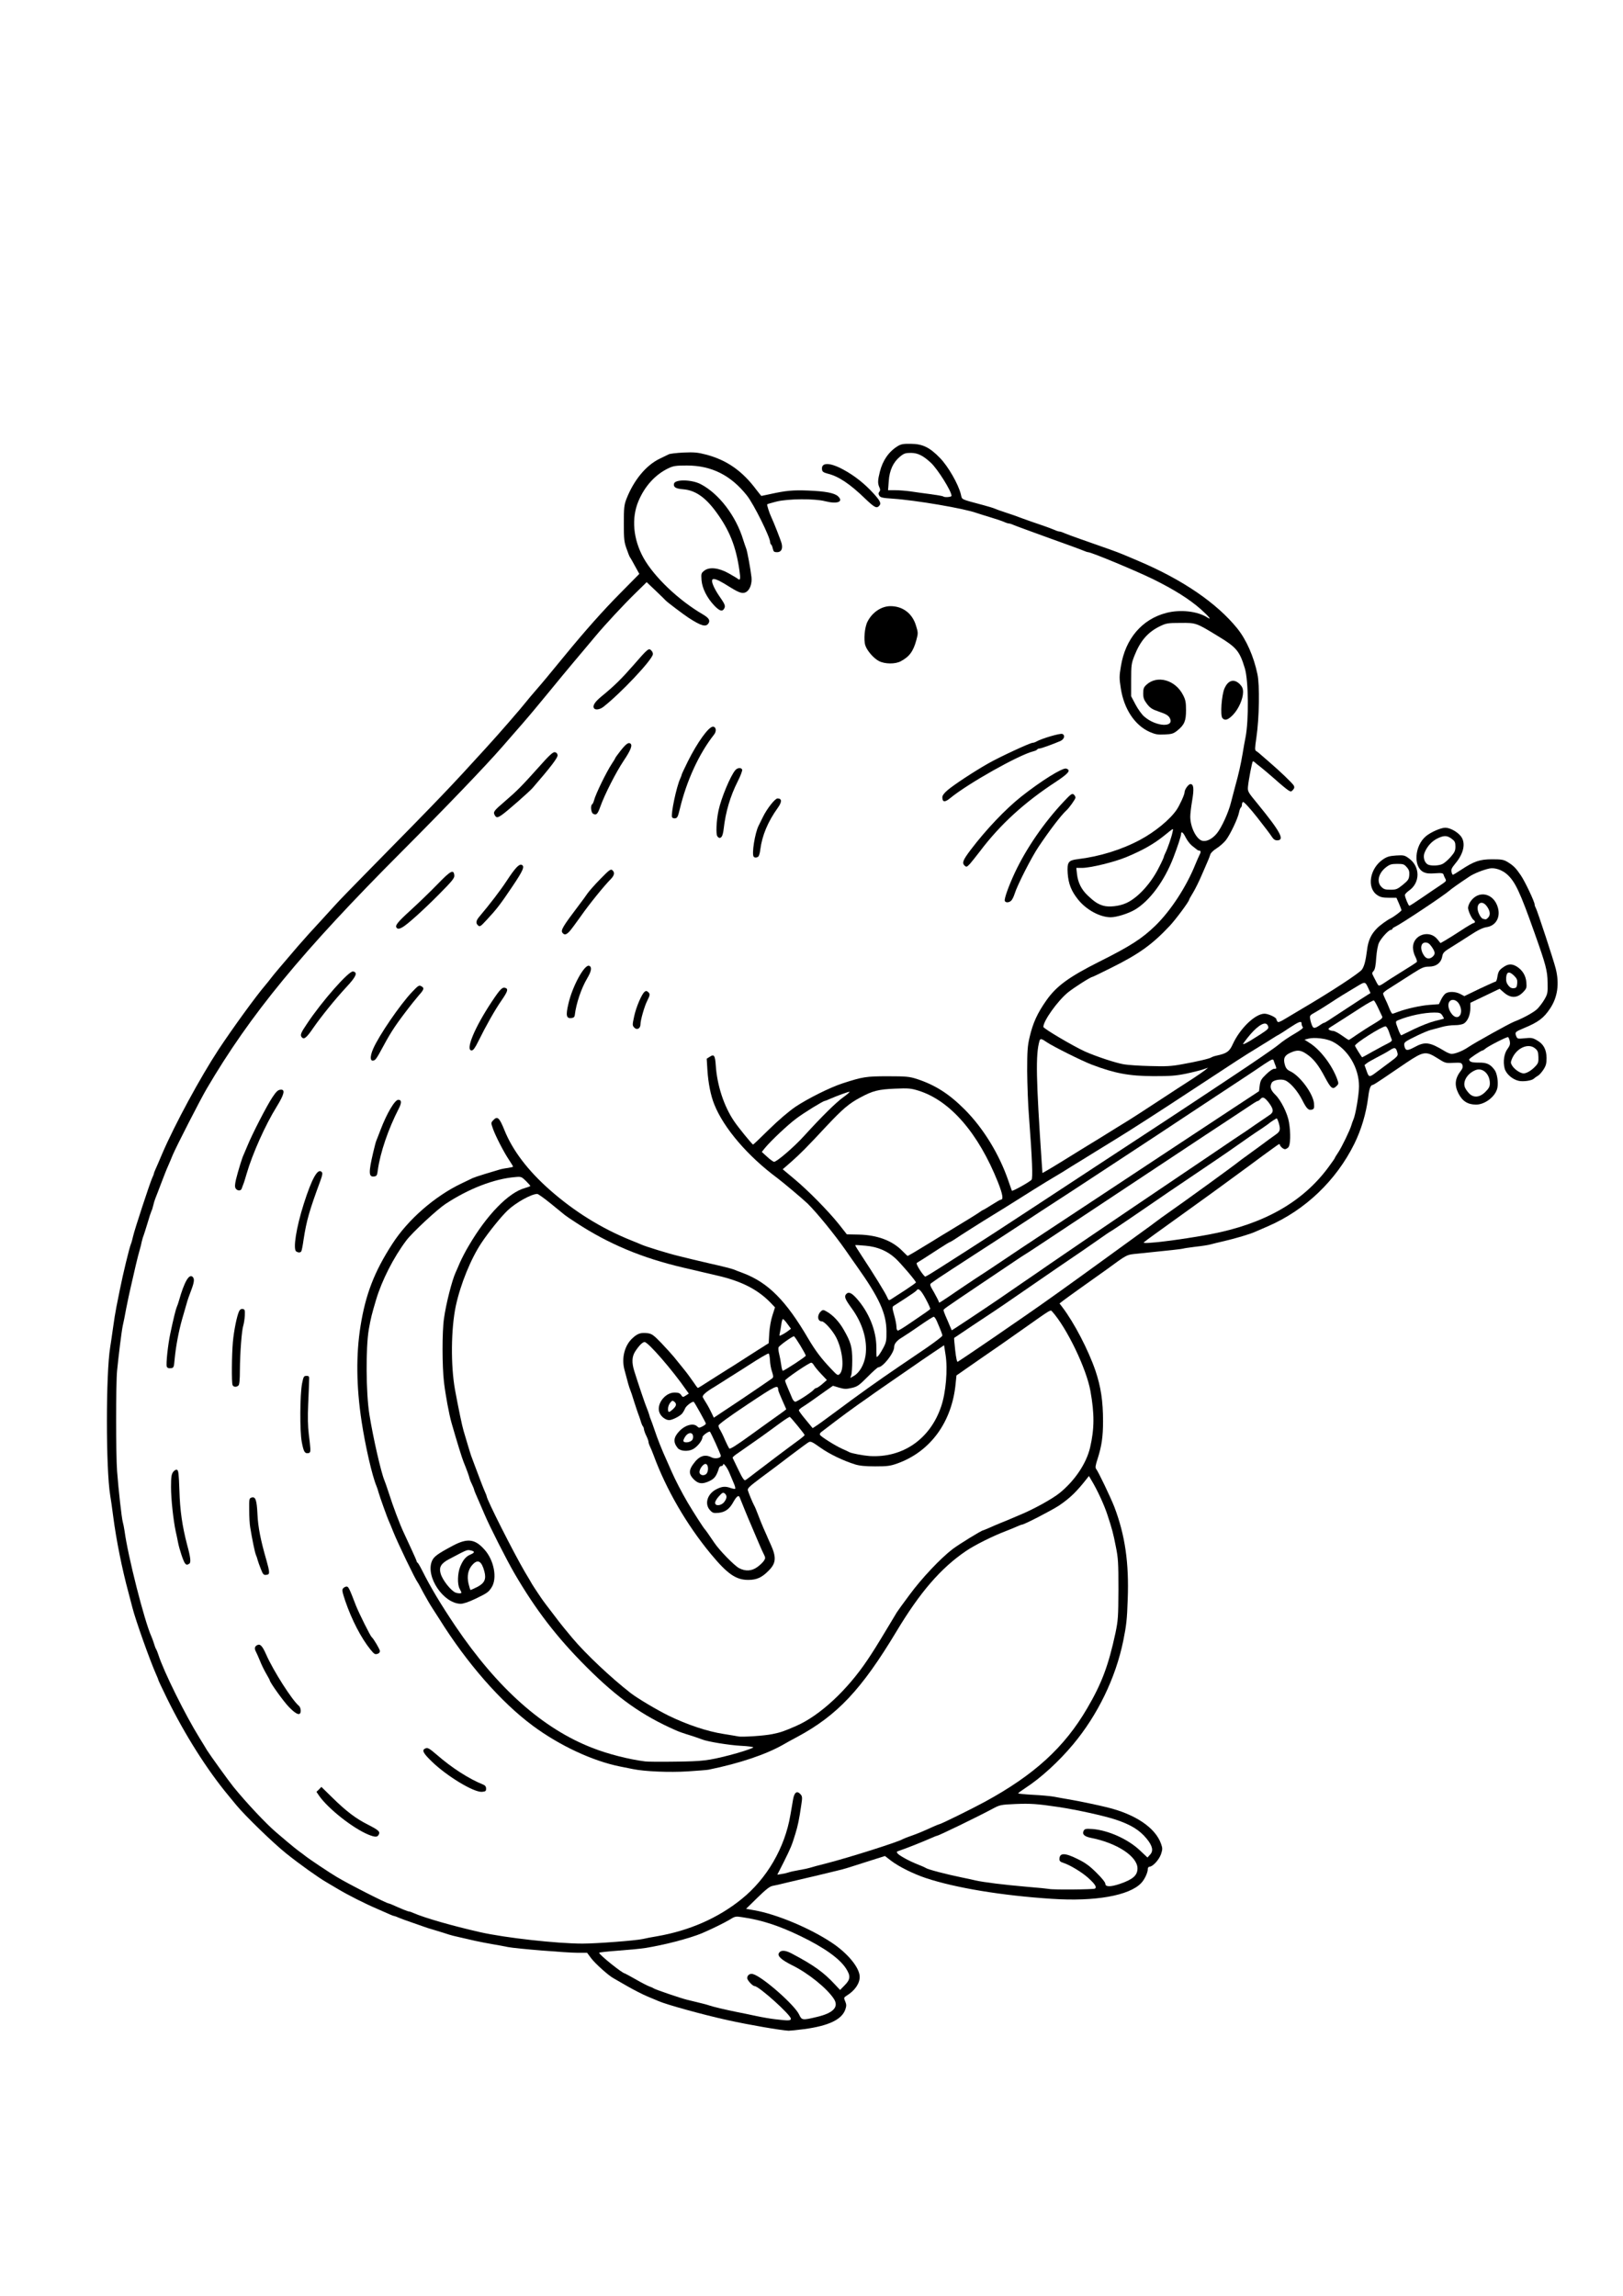 <?xml version="1.0" encoding="UTF-8"?>
<svg xmlns="http://www.w3.org/2000/svg" class="img-fluid" id="outputsvg" style="transform: none; transform-origin: 50% 50%; cursor: move;" width="1414" height="2000" viewBox="0 0 14140 20000">
  <rect x="0" y="0" width="14140" height="20000" fill="#808080" stroke="none"/>
  <g id="l2QPp4pFWmnEHdlRGu7P4o2" fill="rgb(0,0,0)" style="transform: none;">
    <g>
      <path id="pkrC5b9xj" d="M6755 17709 c-178 -26 -405 -71 -590 -117 -236 -58 -407 -108 -460 -132 -11 -5 -54 -23 -95 -40 -41 -17 -119 -57 -173 -88 -54 -31 -108 -62 -120 -69 -44 -23 -162 -129 -197 -176 l-35 -47 -81 0 c-97 0 -539 -36 -609 -50 -27 -6 -88 -17 -135 -25 -47 -8 -114 -21 -150 -29 -36 -8 -96 -22 -135 -31 -38 -8 -81 -19 -95 -24 -14 -5 -65 -21 -115 -36 -49 -14 -99 -30 -110 -35 -11 -4 -56 -20 -100 -35 -44 -15 -94 -33 -112 -41 -17 -8 -34 -14 -38 -14 -4 0 -21 -6 -38 -14 -18 -8 -66 -29 -107 -47 -106 -45 -255 -120 -347 -175 -43 -26 -87 -52 -98 -58 -67 -38 -238 -160 -350 -250 -113 -90 -359 -329 -435 -421 -13 -16 -45 -55 -70 -85 -187 -225 -380 -531 -533 -842 -42 -86 -77 -160 -77 -163 0 -3 -8 -25 -19 -48 -54 -121 -179 -472 -207 -582 -7 -27 -22 -86 -34 -130 -57 -210 -107 -459 -135 -675 -8 -63 -19 -142 -25 -175 -39 -232 -39 -1118 0 -1350 5 -33 17 -109 25 -170 8 -60 21 -141 29 -180 8 -38 21 -106 30 -150 27 -136 84 -371 97 -400 5 -11 13 -42 19 -68 12 -55 144 -456 165 -504 8 -17 15 -34 15 -38 0 -4 6 -21 14 -38 8 -18 35 -79 59 -137 110 -256 333 -667 492 -909 124 -187 322 -460 404 -556 14 -17 40 -48 56 -70 27 -35 80 -97 228 -270 58 -67 122 -138 212 -235 33 -36 84 -92 114 -125 29 -33 167 -175 305 -315 619 -629 698 -712 1002 -1046 112 -123 315 -356 359 -412 11 -14 57 -68 101 -121 45 -53 121 -143 169 -201 292 -354 554 -646 651 -725 48 -39 48 -40 2 -118 -63 -108 -73 -154 -73 -357 0 -168 2 -190 22 -242 64 -165 172 -296 292 -353 31 -15 65 -32 76 -38 11 -6 83 -13 160 -15 159 -5 250 12 370 69 100 47 226 156 296 257 33 46 29 45 129 19 64 -17 418 -16 497 2 84 18 105 39 101 99 l-3 47 -63 3 c-34 2 -90 -4 -123 -13 -83 -21 -262 -20 -356 2 -40 9 -73 21 -73 26 0 5 7 23 14 40 46 100 97 238 102 277 3 25 1 57 -5 73 -10 25 -14 27 -71 27 -59 0 -61 -1 -67 -30 -3 -17 -10 -33 -14 -36 -5 -3 -9 -12 -9 -20 0 -44 -142 -331 -202 -407 -131 -166 -311 -262 -493 -262 -89 0 -141 19 -227 81 -74 55 -159 187 -188 293 -70 262 160 601 587 866 45 28 48 33 51 78 4 63 -8 77 -70 77 -52 0 -80 -11 -168 -68 -47 -31 -185 -135 -200 -152 -3 -3 -35 -33 -71 -68 l-66 -62 -79 78 c-88 86 -263 275 -339 367 -27 33 -77 92 -110 131 -33 39 -69 82 -80 95 -11 14 -54 65 -95 114 -41 49 -95 115 -120 146 -25 31 -79 96 -120 145 -68 82 -118 139 -284 329 -149 171 -498 534 -872 909 -874 876 -1324 1423 -1704 2071 -56 95 -262 498 -295 575 -10 25 -28 68 -40 95 -13 28 -39 95 -60 150 -21 55 -43 114 -50 130 -7 17 -16 46 -20 65 -4 19 -11 41 -16 50 -4 8 -20 56 -34 105 -15 50 -31 99 -35 110 -5 11 -11 34 -15 50 -3 17 -12 53 -20 80 -14 46 -46 183 -79 330 -8 33 -24 110 -36 170 -11 61 -25 130 -31 155 -10 48 -35 250 -49 390 -11 110 -11 673 0 815 13 171 40 407 49 440 5 17 12 53 16 80 29 219 173 786 234 920 5 11 15 38 22 60 6 22 15 45 19 50 4 6 13 28 20 50 46 144 234 524 359 725 29 47 58 94 64 105 24 39 191 271 231 320 112 138 283 320 371 395 17 14 62 52 100 85 39 33 84 69 99 80 16 11 40 29 55 41 29 24 216 149 274 183 99 60 435 231 453 231 3 0 20 6 37 14 76 34 130 56 139 56 6 0 24 6 41 14 153 67 552 170 807 207 499 73 784 74 1215 5 112 -19 110 -18 290 -76 438 -141 732 -416 865 -810 17 -52 38 -133 46 -180 8 -47 19 -107 23 -134 9 -55 21 -66 72 -66 79 0 85 44 40 295 -19 105 -48 193 -105 318 -40 88 -42 85 64 62 144 -31 258 -60 422 -109 119 -35 451 -147 463 -156 6 -3 39 -17 75 -29 61 -22 88 -33 194 -81 25 -11 47 -20 50 -20 12 0 282 -133 396 -195 430 -234 693 -474 892 -815 128 -217 186 -372 246 -655 22 -108 25 -143 26 -350 0 -202 -2 -244 -23 -345 -41 -206 -82 -325 -169 -497 l-36 -71 -24 26 c-115 132 -223 210 -406 297 -63 30 -118 55 -122 55 -3 0 -20 6 -37 14 -18 8 -63 27 -102 42 -416 160 -658 382 -955 875 -306 509 -517 732 -865 919 -44 23 -98 53 -120 66 -106 61 -309 138 -455 174 -47 11 -101 25 -120 30 -157 41 -614 47 -795 10 -22 -4 -74 -15 -115 -23 -238 -48 -525 -182 -756 -353 -279 -206 -577 -547 -818 -934 -12 -19 -38 -60 -58 -90 -20 -30 -55 -91 -79 -135 -23 -44 -45 -85 -50 -91 -22 -28 -172 -339 -214 -444 -14 -36 -30 -74 -35 -85 -15 -31 -81 -216 -92 -255 -5 -19 -13 -44 -18 -55 -10 -25 -46 -145 -61 -205 -105 -433 -135 -897 -79 -1246 45 -279 121 -475 278 -719 136 -212 371 -416 602 -526 47 -23 92 -44 100 -48 8 -4 56 -20 105 -35 50 -15 104 -31 121 -36 17 -6 37 -10 45 -10 8 0 20 -4 28 -9 12 -8 12 -14 -4 -37 -30 -45 -95 -175 -116 -229 -25 -65 -25 -127 -1 -148 12 -11 36 -17 63 -17 51 0 54 3 94 105 71 176 203 350 394 519 214 189 452 337 711 441 36 14 74 30 85 35 36 17 244 81 325 100 25 6 83 20 130 32 47 11 112 26 145 34 112 25 190 45 210 53 11 5 47 19 80 31 80 31 137 64 212 122 128 100 215 211 362 459 75 127 209 288 222 267 20 -31 -2 -140 -46 -228 -30 -60 -102 -140 -125 -140 -43 0 -52 -99 -14 -141 24 -27 85 -25 132 5 117 75 201 235 212 406 l6 95 23 -49 c21 -44 23 -60 19 -135 -5 -75 -11 -97 -47 -171 -22 -47 -61 -113 -86 -148 -36 -51 -45 -71 -45 -106 0 -54 13 -66 70 -66 40 0 50 5 82 38 96 102 151 215 181 376 13 74 25 53 26 -46 2 -128 -68 -276 -254 -538 -21 -30 -66 -93 -98 -140 -98 -140 -249 -325 -331 -406 -43 -41 -209 -181 -266 -224 -256 -190 -465 -434 -547 -640 -35 -85 -54 -193 -60 -331 -6 -124 -5 -126 18 -142 13 -10 40 -17 61 -17 48 0 58 18 58 104 0 136 70 351 154 471 12 16 47 63 79 103 l59 72 126 -121 c70 -66 167 -148 216 -181 104 -69 300 -166 406 -201 180 -59 202 -62 425 -62 192 0 216 2 281 23 160 52 283 130 419 267 159 159 300 389 376 610 13 39 25 72 26 74 1 2 30 -14 63 -34 l62 -38 -6 -161 c-4 -88 -14 -240 -22 -336 -8 -97 -15 -283 -15 -415 -1 -212 2 -250 21 -330 30 -126 68 -211 147 -322 88 -125 198 -204 460 -336 218 -109 269 -138 366 -211 177 -131 310 -300 425 -539 74 -153 75 -154 55 -169 -8 -7 -31 -27 -50 -45 l-34 -32 -15 34 c-8 19 -14 38 -14 42 0 14 -57 148 -91 214 -40 78 -132 201 -186 250 -123 111 -306 157 -446 112 -104 -33 -207 -128 -257 -238 -18 -39 -24 -74 -28 -158 -6 -131 1 -142 87 -153 192 -23 384 -83 543 -168 131 -70 261 -177 319 -262 26 -38 69 -132 69 -151 0 -8 8 -28 17 -44 15 -25 23 -29 64 -29 34 0 49 5 53 16 10 27 7 104 -10 204 -15 88 -15 100 0 151 9 30 29 70 45 89 26 31 31 33 53 23 59 -27 148 -183 182 -321 8 -31 24 -93 36 -137 34 -123 49 -192 66 -290 8 -49 19 -110 24 -135 5 -25 12 -90 15 -145 5 -95 4 -98 -10 -67 -8 17 -33 50 -55 72 -36 36 -45 40 -89 40 -71 0 -74 -7 -69 -158 5 -137 26 -209 66 -231 26 -14 107 -14 133 -1 24 13 24 6 3 -63 -44 -144 -72 -179 -228 -273 -187 -114 -200 -119 -301 -118 -76 1 -99 5 -145 27 -109 52 -175 128 -227 260 -25 64 -28 84 -27 182 0 93 4 116 22 150 l21 40 1 -77 c0 -71 2 -79 28 -103 33 -31 80 -45 152 -45 110 0 180 41 227 134 24 46 27 62 27 161 1 125 -10 155 -77 209 -37 29 -44 31 -140 34 -92 3 -108 1 -160 -22 -135 -61 -225 -199 -254 -394 -16 -107 -16 -120 1 -225 29 -189 113 -329 249 -415 82 -52 160 -74 287 -81 l105 -6 -94 -63 c-124 -83 -392 -214 -629 -306 -105 -42 -196 -76 -202 -76 -5 0 -24 -6 -42 -14 -18 -8 -154 -58 -303 -111 -148 -54 -284 -103 -302 -111 -17 -8 -36 -14 -43 -14 -7 0 -26 -6 -43 -14 -18 -8 -72 -26 -122 -41 -49 -15 -101 -31 -115 -36 -100 -36 -480 -103 -712 -125 l-68 -6 0 29 c0 40 -17 53 -68 53 -42 0 -49 -5 -126 -78 -130 -126 -230 -193 -324 -216 l-47 -12 -3 -53 c-4 -76 6 -84 94 -79 60 4 84 12 150 47 80 43 139 86 206 150 l38 35 0 -51 c0 -105 39 -212 104 -281 63 -68 89 -77 211 -77 101 1 115 3 165 29 86 45 177 146 238 265 28 55 57 121 63 146 13 50 -10 40 199 96 41 11 84 24 95 29 11 5 54 21 95 34 41 13 107 36 145 51 39 14 111 40 160 56 50 17 104 37 122 45 17 8 36 14 43 14 7 0 26 6 43 14 18 8 86 33 152 56 196 68 318 112 350 126 17 7 80 33 140 59 388 164 686 368 866 591 78 98 135 224 169 376 26 115 28 398 4 566 l-17 114 24 21 c13 12 69 61 124 109 156 135 195 179 195 226 0 46 -23 72 -64 72 -35 0 -63 -18 -172 -115 -107 -94 -135 -118 -138 -113 -1 2 -8 30 -14 63 -6 33 -14 69 -17 80 -4 15 18 48 82 127 178 218 206 264 201 331 l-3 42 -57 3 c-53 3 -58 1 -74 -25 -15 -24 -67 -92 -134 -177 -46 -58 -73 -85 -80 -81 -4 3 -11 21 -15 41 -10 53 -78 196 -116 244 -18 22 -54 54 -80 70 -26 16 -50 39 -54 52 -4 13 -13 37 -20 53 -7 17 -32 74 -55 127 -23 54 -57 123 -76 154 -19 31 -34 58 -34 61 0 15 -115 170 -169 228 -153 163 -269 246 -511 366 -87 44 -161 79 -164 79 -14 0 -159 92 -212 135 -65 53 -150 157 -181 221 l-19 40 150 87 c209 119 392 193 543 218 128 22 317 22 438 0 131 -23 246 -50 260 -61 6 -4 26 -11 45 -15 88 -19 111 -35 140 -99 42 -92 112 -179 182 -225 55 -38 66 -41 127 -41 54 0 73 5 101 24 l35 24 65 -36 c36 -20 99 -57 140 -82 41 -26 100 -62 130 -80 172 -103 330 -211 346 -235 21 -31 32 -77 44 -169 16 -129 59 -187 211 -281 81 -50 77 -44 60 -81 -15 -34 -16 -34 -82 -34 -120 0 -164 -55 -157 -196 4 -87 40 -153 108 -199 41 -27 54 -30 142 -33 79 -4 103 -1 123 12 25 16 25 16 25 -17 0 -44 44 -130 83 -163 115 -97 281 -99 361 -4 23 28 26 40 26 108 0 53 -6 90 -19 118 l-19 41 48 -23 c76 -37 132 -47 238 -42 130 5 177 31 252 143 35 51 120 230 120 253 0 7 4 20 10 30 14 26 156 457 174 530 20 80 21 241 1 305 -16 54 -70 140 -112 178 -34 31 -86 61 -162 94 l-56 24 64 1 c49 0 74 6 105 24 61 36 81 81 81 185 0 77 -3 90 -28 129 -15 23 -39 48 -52 54 -14 6 -25 15 -25 19 0 13 -72 29 -134 29 -68 0 -134 -27 -166 -67 l-20 -26 0 71 c0 104 -22 147 -100 197 -45 28 -96 38 -160 29 -101 -13 -159 -84 -168 -204 -4 -60 -1 -74 21 -114 l26 -46 -70 0 c-64 0 -75 -3 -133 -40 -35 -22 -71 -40 -80 -40 -16 0 -125 70 -334 213 -45 31 -87 57 -91 57 -20 0 -32 32 -41 108 -60 478 -403 920 -872 1123 -51 22 -102 44 -113 49 -40 19 -176 59 -267 80 -51 12 -106 25 -123 30 -16 5 -75 14 -130 20 -55 7 -103 14 -106 16 -5 3 -118 16 -396 44 -101 10 -87 3 -273 139 -47 33 -143 102 -215 153 -71 50 -138 98 -147 106 -15 13 -13 20 32 86 54 80 151 266 192 366 85 210 108 332 108 578 0 155 -11 246 -39 332 l-18 54 62 126 c173 348 225 608 211 1045 -7 203 -11 249 -40 388 -28 136 -102 358 -154 462 -48 94 -137 248 -181 310 -117 167 -343 395 -481 486 -24 16 -23 17 65 24 50 4 115 11 145 16 457 76 633 127 780 224 100 67 170 173 170 259 0 78 -67 186 -115 186 -8 0 -15 9 -15 20 0 32 -28 92 -58 123 -106 112 -422 164 -832 138 -438 -28 -844 -95 -1103 -182 -99 -33 -241 -103 -302 -149 l-40 -30 -105 34 c-185 60 -214 69 -272 82 -32 8 -86 21 -120 29 -35 9 -101 24 -148 35 -47 11 -123 29 -170 40 -47 12 -100 24 -119 27 -25 4 -53 24 -106 78 l-72 73 46 7 c25 4 92 22 147 40 355 117 639 297 719 455 32 63 34 153 5 209 -18 37 -72 91 -90 91 -5 0 -6 15 -3 33 8 49 -14 113 -50 147 -63 60 -150 92 -321 115 -119 16 -189 17 -281 4z m-5 -220 c-74 -71 -189 -159 -206 -159 -5 0 -22 -11 -37 -25 -22 -21 -27 -34 -27 -74 0 -62 15 -75 78 -69 39 4 66 17 133 62 106 73 275 237 300 292 l19 41 82 -19 c50 -12 97 -31 120 -47 36 -27 37 -28 21 -52 -60 -90 -219 -219 -358 -289 -49 -25 -97 -54 -107 -65 -20 -23 -24 -95 -6 -113 22 -22 111 -14 164 14 185 97 267 155 364 254 l32 33 20 -21 c15 -15 19 -27 14 -47 -10 -39 -108 -134 -202 -195 -173 -114 -473 -238 -652 -270 -70 -13 -75 -12 -110 9 -98 59 -263 131 -382 166 -47 14 -98 30 -115 35 -16 5 -66 16 -110 24 -44 8 -87 17 -95 20 -13 5 -340 36 -378 36 -7 0 -11 4 -7 10 5 8 163 120 170 120 1 0 45 24 98 54 52 30 106 57 119 61 13 4 28 11 33 15 13 10 239 87 290 99 132 32 173 42 195 50 30 11 149 39 240 57 36 7 117 23 180 37 63 14 133 25 155 25 l40 1 -75 -70z m2692 -1108 c-51 -47 -198 -131 -228 -131 -18 0 -20 -100 -2 -118 7 -7 36 -12 66 -12 85 0 205 64 304 162 48 47 78 85 78 97 0 25 -6 25 66 1 83 -28 119 -49 137 -80 15 -24 15 -29 -2 -56 -54 -89 -207 -170 -386 -205 -57 -12 -75 -29 -75 -74 0 -60 15 -68 121 -63 52 3 119 13 149 22 94 30 221 99 277 150 63 57 70 41 12 -29 -95 -115 -238 -174 -594 -244 -235 -46 -393 -64 -517 -56 -100 6 -113 9 -180 46 -124 66 -460 229 -473 229 -3 0 -24 8 -48 19 -58 25 -131 55 -199 82 l-58 22 30 19 c17 10 58 29 93 43 34 14 71 30 82 36 37 18 173 54 315 83 41 8 95 20 120 26 71 16 249 38 445 55 99 8 187 17 195 19 8 2 85 4 170 4 l155 1 -53 -48z m-3282 -1085 c147 -31 220 -50 220 -58 0 -4 -17 -8 -37 -8 -39 0 -223 -35 -258 -49 -11 -5 -58 -21 -105 -36 -199 -63 -424 -187 -640 -353 -183 -141 -518 -501 -672 -721 -177 -255 -367 -593 -477 -851 -18 -41 -36 -84 -41 -95 -37 -84 -50 -115 -50 -122 -1 -4 -9 -26 -20 -48 -11 -22 -19 -44 -20 -50 0 -8 -27 -82 -51 -140 -15 -37 -57 -173 -105 -340 -21 -77 -52 -239 -66 -355 -17 -136 -17 -499 0 -615 18 -130 70 -332 101 -400 5 -11 22 -49 37 -85 64 -148 203 -357 323 -482 73 -77 175 -151 226 -164 l27 -7 -21 -20 c-20 -20 -21 -20 -89 -4 -39 9 -77 17 -85 17 -25 0 -195 67 -282 111 -143 73 -245 148 -370 274 -135 134 -129 128 -206 245 -79 119 -152 276 -192 410 -39 131 -46 160 -64 260 -27 155 -24 495 5 680 33 205 102 506 131 575 5 11 23 63 40 115 35 111 93 264 126 335 13 28 44 94 69 149 25 54 46 102 46 106 0 5 3 10 8 12 4 2 16 21 26 43 l20 40 7 -46 c13 -83 27 -96 196 -186 74 -39 88 -43 153 -43 90 0 125 15 180 77 64 71 94 164 88 276 -6 123 -23 144 -165 213 -82 39 -101 44 -160 44 -39 0 -80 -6 -95 -14 l-27 -14 26 41 c262 418 590 778 898 984 252 169 540 278 835 316 80 11 436 -1 510 -17z m540 -222 c73 -14 99 -23 209 -71 204 -90 441 -309 618 -573 49 -73 77 -117 190 -305 30 -49 59 -99 66 -110 7 -11 56 -80 111 -153 105 -143 270 -318 376 -399 56 -42 252 -163 266 -163 2 0 23 -9 47 -19 23 -11 71 -31 107 -46 36 -14 74 -30 85 -35 11 -5 47 -20 80 -34 119 -49 281 -138 348 -192 175 -142 259 -298 288 -538 15 -117 -10 -285 -67 -455 -56 -163 -242 -508 -276 -510 -7 -1 -113 71 -253 170 -38 28 -88 62 -110 78 -109 75 -213 146 -235 161 -14 10 -62 43 -106 74 l-81 57 -7 68 c-31 337 -219 595 -509 699 -65 24 -86 26 -222 26 -116 0 -162 -4 -205 -18 -107 -35 -206 -81 -283 -133 l-78 -53 -134 103 c-73 56 -186 140 -249 187 -64 47 -116 91 -116 98 0 7 4 20 9 30 20 36 43 89 65 147 13 33 33 83 45 110 12 28 26 59 31 70 4 11 21 47 36 80 29 63 41 149 30 209 -8 42 -76 114 -133 141 -28 14 -61 19 -124 19 -137 0 -201 -40 -356 -228 -211 -255 -389 -562 -499 -861 -10 -27 -24 -61 -31 -75 -7 -14 -13 -32 -13 -40 0 -8 -9 -33 -20 -55 -11 -22 -19 -47 -20 -56 0 -8 -4 -19 -9 -25 -5 -5 -14 -27 -20 -49 -7 -22 -16 -49 -21 -60 -4 -11 -20 -58 -35 -105 -14 -47 -30 -94 -35 -105 -8 -18 -22 -67 -50 -175 -5 -19 -10 -73 -10 -120 0 -101 25 -166 84 -217 45 -40 68 -46 157 -41 l71 4 76 79 c43 44 93 100 112 123 19 24 58 72 85 105 28 34 62 79 75 100 15 22 31 36 40 34 8 -2 62 -34 120 -72 58 -37 121 -77 140 -90 19 -12 80 -51 135 -86 55 -36 116 -75 136 -87 l36 -22 6 -92 c4 -51 13 -111 21 -133 14 -40 14 -40 -17 -74 -103 -108 -256 -185 -467 -232 -47 -11 -112 -26 -145 -34 -33 -8 -98 -23 -145 -34 -358 -84 -647 -205 -930 -390 -47 -30 -92 -61 -100 -68 -8 -6 -59 -48 -113 -92 -54 -45 -100 -81 -101 -81 -37 0 -163 75 -224 134 -103 98 -247 297 -312 432 -179 367 -217 755 -119 1214 6 25 16 76 24 114 8 39 19 84 24 100 5 17 21 72 36 121 15 50 30 99 35 110 4 11 17 45 28 75 45 121 74 196 88 227 8 17 14 33 14 36 0 28 232 487 333 660 29 48 57 95 62 105 12 21 87 133 98 147 4 6 40 54 81 107 40 54 86 112 101 130 15 18 48 58 73 88 114 136 338 347 507 478 61 47 224 144 329 196 164 80 338 138 481 160 61 10 117 19 125 21 26 7 162 -5 240 -21z m-2722 -1456 c11 -26 10 -27 -11 -19 -50 20 -88 47 -93 69 -6 22 5 45 55 112 l26 35 6 -85 c3 -47 10 -97 17 -112z m190 152 c25 -23 27 -43 11 -89 -13 -36 -20 -38 -42 -13 -20 22 -31 66 -23 97 8 30 25 32 54 5z m2400 -149 c22 -16 43 -35 47 -41 5 -9 -41 -130 -105 -275 -5 -11 -26 -60 -46 -109 -32 -76 -39 -87 -48 -71 -16 28 -58 66 -84 76 -13 5 -52 9 -88 9 -57 0 -68 -3 -89 -26 -21 -23 -25 -37 -25 -93 0 -67 16 -106 54 -134 14 -10 4 -12 -58 -9 -75 4 -76 4 -111 -31 -32 -32 -35 -40 -35 -94 0 -50 5 -67 29 -99 45 -64 73 -77 150 -72 l67 3 -21 -50 c-11 -27 -26 -59 -32 -70 l-12 -20 -6 20 c-15 47 -41 88 -69 108 -26 18 -45 22 -112 22 -75 0 -83 -2 -103 -25 -45 -55 -39 -140 15 -199 45 -50 79 -64 152 -59 l60 3 -32 -58 c-19 -32 -37 -59 -42 -60 -5 -1 -15 12 -23 28 -20 43 -41 64 -83 86 -47 24 -129 25 -164 3 -27 -18 -54 -72 -54 -108 0 -48 32 -116 68 -146 31 -26 45 -30 95 -30 l58 0 -33 -46 c-34 -48 -144 -179 -225 -270 l-46 -52 -22 27 c-12 14 -30 40 -40 58 -18 30 -18 34 -1 90 29 94 97 296 111 328 7 17 16 41 20 55 3 14 10 34 15 45 5 11 20 54 34 95 25 75 63 171 106 265 12 28 31 70 42 95 32 73 87 179 139 268 49 83 139 223 149 232 6 6 39 52 83 118 69 103 217 239 263 241 6 1 29 -12 52 -28z m-277 -700 l57 -6 -22 -52 c-20 -52 -36 -68 -36 -38 0 18 -31 85 -40 85 -3 0 -15 7 -26 16 -10 8 -13 12 -5 8 8 -4 40 -10 72 -13z m267 -128 c34 -27 125 -95 202 -153 78 -58 154 -115 168 -126 l26 -22 -38 -46 c-20 -25 -41 -46 -45 -46 -7 0 -40 23 -161 112 -60 44 -141 100 -216 150 l-61 41 31 68 c17 38 32 69 32 69 1 0 29 -21 62 -47z m1172 -153 c114 -22 243 -104 326 -208 98 -123 134 -228 161 -472 4 -40 -10 -157 -21 -167 -2 -3 -33 15 -68 40 -34 24 -99 68 -143 99 -205 141 -293 202 -335 231 -25 18 -92 66 -150 107 -58 40 -149 108 -202 149 l-96 76 56 35 c50 31 79 47 177 91 61 28 202 37 295 19z m-1110 -249 c85 -62 161 -116 168 -120 10 -6 7 -22 -14 -72 -15 -35 -29 -65 -30 -67 -1 -2 -100 63 -221 144 l-219 146 35 74 34 73 46 -33 c25 -18 116 -84 201 -145z m626 -121 c82 -61 160 -118 172 -128 23 -17 21 -17 -70 -17 -103 0 -80 -10 -245 105 -90 61 -90 62 -52 110 18 22 36 40 39 40 4 0 74 -50 156 -110z m-724 -174 c154 -103 176 -121 168 -137 -6 -10 -10 -33 -10 -51 0 -56 -11 -62 -61 -29 -24 15 -78 50 -119 76 -41 26 -91 57 -110 70 -19 12 -64 41 -100 63 -36 23 -77 50 -92 60 l-27 18 19 35 c11 19 25 46 31 61 l11 28 56 -38 c32 -21 137 -91 234 -156z m515 -3 c23 -18 45 -33 50 -33 5 0 19 -10 30 -22 l21 -23 -42 -47 -42 -47 -85 57 -86 57 21 50 c32 76 33 77 64 58 15 -9 46 -32 69 -50z m750 -209 c65 -44 177 -121 249 -170 l131 -89 -10 -30 c-29 -82 -24 -82 -124 -11 -49 35 -111 76 -137 91 -51 30 -76 59 -76 89 0 35 -44 108 -86 142 -23 19 -45 34 -50 34 -6 0 -25 14 -44 31 l-35 31 32 -19 c18 -10 85 -54 150 -99z m-842 -69 l25 -20 -31 -52 -31 -53 -44 31 c-47 32 -48 38 -28 137 l4 22 40 -22 c22 -13 51 -32 65 -43z m1702 -208 c87 -59 203 -140 258 -178 55 -39 111 -78 125 -87 49 -33 518 -370 678 -487 90 -66 192 -140 225 -164 34 -24 83 -60 109 -80 26 -20 69 -51 95 -69 151 -105 588 -422 630 -457 6 -5 37 -28 68 -50 30 -22 86 -63 123 -90 37 -28 86 -63 110 -79 50 -34 53 -38 43 -55 -7 -10 -11 -10 -22 1 -8 7 -39 29 -69 50 -51 33 -128 87 -290 200 -36 25 -155 106 -265 180 -196 132 -326 220 -475 323 -98 68 -260 177 -282 190 -10 5 -53 34 -95 64 -103 72 -197 137 -373 256 -80 55 -191 131 -247 170 -166 114 -304 209 -322 220 -66 41 -313 209 -317 217 -3 5 -3 34 1 63 l6 54 64 -42 c36 -23 135 -91 222 -150z m-729 -124 c37 -26 84 -58 104 -72 l37 -24 -27 -49 c-15 -26 -32 -46 -39 -44 -6 3 -48 28 -93 57 -79 51 -81 54 -75 83 3 17 9 46 12 64 3 17 8 32 10 32 2 0 34 -21 71 -47z m595 -91 c106 -70 217 -145 247 -167 30 -21 87 -60 125 -86 39 -26 142 -97 230 -158 179 -123 376 -257 695 -473 399 -269 594 -401 773 -522 98 -67 188 -128 201 -136 25 -15 56 -37 188 -128 l77 -54 -21 -28 c-24 -33 -28 -32 -108 21 -336 222 -795 526 -1155 764 -674 447 -799 530 -810 535 -5 3 -44 28 -85 56 -41 27 -187 126 -325 218 -137 92 -256 173 -263 180 -10 10 -9 21 4 59 9 26 20 47 26 47 5 0 96 -58 201 -128z m6 -318 c17 -10 95 -62 173 -115 79 -53 249 -166 378 -251 129 -85 354 -234 500 -330 146 -96 420 -277 610 -403 190 -125 438 -289 551 -364 l207 -136 10 -55 c5 -30 9 -56 8 -57 -1 -2 -153 97 -337 218 -184 122 -404 267 -489 324 -85 56 -243 160 -350 230 -107 70 -251 165 -320 210 -69 45 -172 113 -230 150 -58 37 -181 118 -275 180 -93 61 -204 133 -245 160 -41 26 -127 82 -190 123 -63 41 -155 101 -205 133 -49 32 -107 70 -127 84 l-36 25 24 44 25 44 143 -97 c79 -54 157 -106 175 -117z m-631 114 c17 -11 32 -22 32 -25 0 -11 -93 -119 -143 -166 -56 -52 -149 -101 -216 -112 -35 -6 -42 -5 -35 6 4 8 45 71 90 140 45 69 96 151 114 182 l31 56 47 -31 c26 -16 62 -39 80 -50z m362 -233 c52 -34 140 -90 195 -125 114 -72 253 -162 505 -328 222 -146 464 -305 605 -397 483 -316 716 -469 1083 -713 144 -95 262 -176 262 -179 0 -5 -12 2 -50 28 -14 9 -63 41 -110 72 -47 30 -206 134 -355 232 -218 144 -529 344 -641 412 -10 6 -86 53 -169 104 -82 51 -176 109 -208 128 -32 20 -68 43 -81 51 -13 8 -50 30 -82 49 -52 30 -265 163 -364 226 -19 13 -87 54 -150 93 -116 71 -285 178 -347 220 -19 12 -36 22 -39 22 -3 0 -42 24 -87 53 -45 30 -103 67 -129 83 -52 32 -56 39 -32 65 18 20 5 27 194 -96z m-170 -165 c52 -32 131 -80 175 -107 125 -75 249 -152 262 -163 7 -5 15 -10 17 -10 3 0 36 -20 73 -43 38 -24 73 -46 80 -48 8 -3 -2 -37 -28 -104 -163 -412 -415 -700 -688 -785 -64 -19 -88 -22 -175 -17 -109 6 -173 24 -271 77 -98 52 -154 100 -296 251 -155 167 -225 237 -293 299 l-50 44 55 45 c105 89 302 287 381 386 l81 100 106 6 c163 10 298 58 371 134 l33 34 36 -20 c20 -11 79 -46 131 -79z m2130 -19 c422 -59 641 -119 880 -244 171 -90 337 -232 453 -389 31 -42 57 -79 57 -82 0 -3 13 -24 29 -48 31 -46 104 -197 115 -238 4 -14 11 -34 16 -45 16 -34 50 -215 50 -263 0 -53 -32 -149 -68 -207 -53 -85 -158 -164 -239 -179 l-33 -5 54 54 c87 86 166 234 166 308 0 55 -22 77 -76 77 -48 0 -57 -10 -109 -110 -59 -117 -148 -210 -199 -210 -20 0 -86 34 -86 44 0 25 25 58 52 69 46 19 121 96 165 170 31 53 37 73 41 136 3 55 1 76 -9 82 -17 11 -90 12 -105 1 -5 -4 -29 -43 -53 -87 -50 -95 -119 -165 -163 -165 -45 0 -45 25 0 74 50 54 100 159 112 234 6 31 10 103 10 159 0 128 -7 138 -93 130 -33 -3 -65 -1 -71 4 -11 9 -42 33 -208 155 -222 163 -290 212 -508 369 -353 253 -320 228 -285 221 17 -3 64 -10 105 -15z m-984 -687 c60 -37 135 -83 167 -103 32 -20 66 -41 75 -46 22 -13 144 -89 227 -140 35 -22 94 -59 132 -82 86 -53 441 -286 468 -307 19 -15 19 -16 -10 -9 -16 5 -122 8 -235 7 -210 0 -299 -12 -455 -61 -123 -38 -318 -126 -447 -200 -31 -18 -59 -33 -61 -33 -14 0 -29 177 -24 276 26 471 46 764 52 764 1 0 51 -30 111 -66z m-2412 -63 c61 -49 114 -102 279 -282 48 -53 90 -99 95 -103 14 -15 -154 87 -203 123 -73 53 -218 184 -255 231 -31 39 -32 42 -15 60 10 11 22 20 28 20 5 0 37 -22 71 -49z m6085 -527 c47 -39 54 -59 36 -94 -19 -36 -43 -50 -71 -40 -22 8 -74 65 -74 80 0 12 60 80 70 80 5 0 22 -12 39 -26z m-861 -240 c57 -39 64 -48 30 -35 -51 19 -123 69 -127 86 -3 18 -2 18 20 2 13 -9 48 -33 77 -53z m1061 -143 l23 -32 -69 37 c-37 20 -75 43 -84 50 -8 8 -20 14 -25 14 -5 0 -20 9 -34 20 l-25 20 33 0 c46 0 94 22 123 57 l24 29 6 -82 c4 -62 11 -89 28 -113z m231 163 c49 -44 53 -82 14 -113 -30 -24 -48 -18 -101 32 -40 37 -42 69 -7 96 36 29 48 27 94 -15z m-1358 -168 c42 -24 84 -46 92 -49 12 -5 13 -12 5 -37 -6 -16 -13 -30 -17 -30 -15 0 -132 76 -185 120 -11 9 2 40 17 40 6 0 46 -20 88 -44z m806 -24 c93 -59 333 -192 382 -211 82 -33 175 -84 205 -114 17 -18 44 -54 60 -81 58 -99 32 -210 -175 -766 -74 -201 -161 -310 -247 -310 -37 0 -128 35 -178 69 -89 60 -151 104 -170 121 -52 45 -418 288 -469 312 -14 6 -26 15 -26 20 0 4 -6 8 -13 8 -18 0 -81 68 -102 110 -11 21 -21 72 -25 130 -4 52 -9 100 -11 105 -1 6 0 20 5 32 7 22 8 22 39 6 18 -9 77 -45 133 -80 l101 -64 -5 -94 -5 -94 34 -34 c56 -56 168 -62 228 -11 l28 23 79 -50 c43 -28 94 -60 111 -71 32 -19 32 -21 18 -48 -21 -41 -19 -128 4 -164 32 -48 69 -66 139 -66 111 0 169 63 171 187 2 96 -34 148 -108 159 -32 5 -74 25 -141 69 -52 34 -127 81 -167 106 -63 39 -72 48 -78 81 -10 55 -53 88 -115 88 -49 0 -82 17 -250 129 -14 9 -51 32 -82 51 -54 32 -57 35 -44 55 7 11 18 37 25 58 7 20 16 37 19 37 4 0 50 -12 102 -26 52 -13 131 -27 175 -31 l81 -6 19 -39 c10 -22 28 -46 39 -54 24 -17 132 -19 172 -4 24 9 42 4 141 -45 63 -30 119 -55 123 -55 5 0 12 -17 15 -37 8 -51 16 -64 55 -90 43 -30 129 -32 174 -4 61 38 81 77 84 168 4 81 4 81 -31 119 -33 37 -37 38 -104 38 -60 1 -74 -3 -104 -25 l-34 -26 -107 51 -108 51 0 46 c0 57 -21 111 -52 131 -13 9 -57 17 -103 20 -82 6 -138 20 -260 66 l-70 27 80 5 c81 5 95 10 163 56 50 34 83 28 180 -34z m-938 -132 c19 -15 61 -41 93 -59 31 -18 57 -38 57 -45 0 -6 -8 -28 -18 -47 l-18 -36 -90 59 c-49 32 -113 73 -141 91 -29 17 -53 35 -53 38 0 4 19 18 42 32 47 27 47 27 128 -33z m609 -81 c79 -18 41 -22 -49 -5 -158 30 -197 47 -186 83 6 17 12 16 92 -23 48 -23 112 -47 143 -55z m-958 18 c30 -16 66 -38 149 -92 36 -24 106 -70 157 -102 62 -40 89 -64 84 -72 -6 -9 -20 -5 -54 16 -25 15 -79 48 -119 72 -40 25 -93 59 -118 76 -25 17 -66 43 -92 58 -47 27 -55 37 -41 50 8 9 7 9 34 -6z m1192 -109 c-13 -26 -18 -29 -21 -15 -4 19 14 47 29 47 5 0 2 -15 -8 -32z m497 -227 c-5 -11 -15 -23 -22 -27 -7 -5 -8 -2 -3 7 21 37 44 55 25 20z m-737 -275 c-10 -13 -20 -20 -21 -15 -5 12 17 39 30 39 5 0 1 -11 -9 -24z m487 -346 c-16 -31 -23 -18 -8 15 7 15 14 23 16 17 2 -6 -2 -21 -8 -32z m-3145 -95 c98 -44 214 -172 284 -313 23 -44 41 -85 41 -89 1 -4 9 -26 20 -48 11 -22 19 -43 20 -47 0 -4 -24 8 -52 27 -79 53 -239 129 -338 161 -86 29 -255 64 -303 64 -47 0 -47 0 -40 28 14 59 44 109 90 153 106 101 166 114 278 64z m2598 -62 c45 -31 101 -70 125 -86 23 -15 42 -32 42 -37 0 -5 -38 -10 -85 -12 l-85 -3 0 29 c0 26 -37 106 -49 106 -15 1 -52 41 -46 50 9 15 10 15 98 -47z m-195 -93 c64 -50 67 -56 47 -86 -36 -55 -105 -47 -160 18 -31 37 -32 72 -3 92 35 25 62 19 116 -24z m351 -185 c37 -19 113 -105 109 -123 -2 -8 -15 -24 -30 -35 -27 -20 -28 -20 -68 -2 -42 19 -92 73 -104 112 -5 15 -1 28 13 42 25 25 42 26 80 6z m-2389 -1230 c-7 -8 -42 -24 -78 -35 -37 -12 -78 -31 -92 -43 -19 -17 -18 -14 4 11 34 37 118 82 154 82 21 0 22 -2 12 -15z m-1951 -2046 c-78 -134 -192 -239 -260 -241 -66 -2 -151 106 -165 210 l-7 52 64 0 c35 0 96 5 134 11 139 21 260 34 263 28 2 -4 -11 -31 -29 -60z"></path>
      <path id="p15ZBOtv1A" d="M3180 16011 c-100 -41 -242 -141 -341 -240 -85 -86 -109 -121 -109 -163 0 -44 26 -68 71 -68 30 0 45 11 109 76 105 106 225 198 327 249 47 24 90 50 94 57 12 18 11 66 -1 89 -14 25 -87 25 -150 0z"></path>
      <path id="pZd3NN95w" d="M4045 15595 c-121 -63 -227 -137 -313 -220 -67 -64 -74 -74 -79 -117 -5 -44 -4 -48 21 -58 57 -21 83 -13 159 53 133 116 282 212 407 262 22 9 25 16 25 65 l0 55 -66 3 c-63 3 -73 0 -154 -43z"></path>
      <path id="p1GW3A1ixc" d="M2488 14900 c-47 -48 -168 -217 -168 -234 0 -3 -14 -28 -30 -56 -17 -29 -42 -79 -55 -113 -14 -34 -30 -70 -35 -79 -6 -10 -10 -38 -10 -63 0 -49 16 -65 67 -65 42 0 58 17 92 92 63 143 226 398 285 447 11 10 16 30 16 72 l0 59 -52 0 c-50 0 -54 -2 -110 -60z"></path>
      <path id="p11diKWMH5" d="M3197 14398 c-142 -176 -287 -544 -235 -596 7 -7 33 -12 58 -12 l46 0 22 55 c12 30 32 81 44 113 26 65 125 264 136 272 4 3 22 28 40 56 24 38 32 62 32 96 0 51 -8 58 -70 58 -33 0 -43 -6 -73 -42z"></path>
      <path id="p7vtZ3xZk" d="M2243 13698 c-12 -29 -24 -64 -28 -78 -3 -14 -10 -34 -15 -45 -9 -19 -33 -136 -50 -240 -5 -27 -9 -109 -9 -181 -1 -146 -2 -144 68 -144 51 0 58 19 65 155 5 108 29 232 78 395 12 41 22 100 23 130 l0 55 -55 3 -56 3 -21 -53z"></path>
      <path id="pmSs51FOb" d="M1582 13648 c-14 -17 -49 -121 -61 -183 -5 -27 -14 -70 -20 -95 -23 -107 -41 -287 -41 -416 0 -169 9 -187 81 -182 l44 3 7 175 c6 178 27 322 69 475 27 102 36 214 17 226 -20 13 -84 11 -96 -3z"></path>
      <path id="pkFnb76Uv" d="M2623 12678 c-5 -7 -16 -47 -24 -88 -18 -96 -16 -476 3 -570 l13 -65 49 -3 c27 -2 53 1 59 7 7 7 6 66 -3 182 -11 142 -11 193 -1 293 8 66 14 150 15 186 l1 65 -51 3 c-33 2 -54 -2 -61 -10z"></path>
      <path id="pd4SZ4FJq" d="M1996 12094 c-9 -23 -7 -324 3 -435 9 -99 35 -227 54 -267 10 -20 17 -23 61 -20 l51 3 -1 81 c-1 44 -6 96 -13 115 -15 44 -30 240 -31 395 0 80 -4 124 -12 132 -18 18 -105 15 -112 -4z"></path>
      <path id="pXmgsu81r" d="M1427 11944 c-10 -10 -8 -147 3 -224 17 -115 64 -329 80 -365 5 -11 14 -36 19 -55 35 -122 72 -204 96 -214 27 -10 70 -7 83 6 21 21 14 109 -13 179 -14 35 -32 87 -39 114 -8 28 -25 88 -39 135 -30 105 -55 239 -65 345 l-7 80 -55 3 c-31 2 -59 0 -63 -4z"></path>
      <path id="piZJBez18" d="M2551 10931 c-18 -12 -10 -196 14 -296 21 -89 90 -304 110 -341 8 -16 15 -34 15 -39 0 -6 12 -27 26 -48 24 -36 28 -38 72 -35 l47 3 3 46 c2 35 -6 70 -33 140 -69 175 -118 353 -131 474 -11 96 -17 105 -66 105 -24 0 -49 -4 -57 -9z"></path>
      <path id="ps4gOXv8t" d="M2022 10380 c-16 -26 -15 -55 3 -132 19 -77 56 -198 67 -218 4 -8 19 -44 34 -80 39 -97 167 -346 216 -420 l43 -65 58 -3 57 -3 0 57 c0 52 -5 65 -59 153 -99 159 -211 410 -261 581 -12 41 -25 84 -30 95 -4 11 -11 28 -14 38 -8 26 -97 24 -114 -3z"></path>
      <path id="pBKDkJ9Or" d="M3194 10254 c-13 -50 22 -271 55 -349 5 -11 21 -54 37 -95 30 -79 84 -187 116 -232 17 -24 26 -28 68 -28 34 0 50 4 54 16 12 31 6 72 -19 120 -92 178 -162 383 -183 534 l-7 55 -57 3 c-55 3 -58 2 -64 -24z"></path>
      <path id="pgjIOo2t5" d="M3207 9263 c-15 -15 -6 -112 15 -159 51 -116 233 -382 336 -491 49 -52 65 -63 91 -63 54 0 71 15 71 63 0 35 -7 49 -41 87 -22 25 -78 95 -123 155 -96 127 -129 180 -215 340 -17 32 -37 63 -44 67 -15 9 -81 10 -90 1z"></path>
      <path id="p1HGNKt1ol" d="M4060 9112 c0 -63 4 -76 61 -187 58 -115 174 -300 211 -337 10 -10 33 -18 52 -18 57 0 66 7 66 57 0 37 -8 57 -53 121 -54 78 -131 213 -201 355 l-38 77 -49 0 -49 0 0 -68z"></path>
      <path id="pAJQt5liP" d="M2602 9068 c-7 -7 -12 -32 -12 -56 0 -37 9 -58 55 -125 75 -113 212 -284 304 -379 l77 -79 50 3 49 3 3 52 3 52 -82 88 c-100 108 -217 253 -289 356 -29 43 -61 82 -71 88 -25 13 -73 11 -87 -3z"></path>
      <path id="pyNUtPELC" d="M5497 8982 c-40 -44 5 -253 75 -354 15 -22 27 -28 57 -28 20 0 42 5 49 12 19 19 14 89 -8 133 -25 48 -60 171 -60 208 0 46 -80 66 -113 29z"></path>
      <path id="p11WKZ5is5" d="M4911 8881 c-16 -29 -14 -62 10 -165 24 -100 79 -228 128 -294 31 -41 34 -43 79 -40 l47 3 3 54 c3 45 -2 61 -30 110 -53 89 -98 221 -110 321 -3 23 -8 25 -60 28 -48 3 -58 0 -67 -17z"></path>
      <path id="pHp0sbjfs" d="M4870 8155 c-8 -9 -11 -32 -8 -59 5 -44 14 -57 153 -242 28 -37 60 -82 73 -101 13 -19 62 -75 110 -124 77 -79 91 -89 123 -89 47 0 59 15 59 71 0 39 -5 53 -28 76 -58 58 -190 221 -261 323 -105 149 -116 160 -167 160 -25 0 -47 -6 -54 -15z"></path>
      <path id="pEWUHCnGz" d="M3427 8113 c-4 -3 -7 -27 -7 -52 l0 -46 125 -114 c69 -63 175 -165 236 -228 l110 -114 47 3 47 3 3 59 3 58 -138 140 c-137 138 -278 265 -320 287 -24 12 -96 15 -106 4z"></path>
      <path id="pEDH3gwjm" d="M4132 8088 c-22 -22 -14 -100 14 -133 92 -109 184 -229 239 -313 84 -129 101 -144 156 -140 l44 3 3 52 c3 50 1 54 -94 195 -104 155 -138 199 -222 289 -47 51 -59 59 -91 59 -20 0 -42 -5 -49 -12z"></path>
      <path id="pYPaqaG5r" d="M8727 7883 c-12 -11 -7 -86 8 -123 7 -19 20 -54 29 -77 85 -228 271 -515 474 -730 59 -64 72 -73 103 -73 46 0 59 15 59 68 0 37 -7 53 -37 91 -21 25 -40 48 -43 51 -45 41 -143 169 -241 315 -61 90 -186 335 -209 410 -19 61 -36 75 -90 75 -26 0 -50 -3 -53 -7z"></path>
      <path id="pYqjXm4Ib" d="M8372 7568 c-7 -7 -12 -33 -12 -60 0 -43 6 -55 68 -137 133 -175 305 -356 438 -461 191 -150 353 -250 405 -250 61 0 69 7 69 60 l0 47 -112 74 c-274 179 -484 371 -660 604 -93 123 -106 135 -148 135 -20 0 -41 -5 -48 -12z"></path>
      <path id="p1H116R7kC" d="M6537 7493 c-15 -15 -6 -165 14 -240 12 -42 25 -84 29 -92 5 -9 20 -41 35 -71 14 -30 45 -80 69 -110 38 -50 46 -55 85 -58 54 -4 71 10 71 59 0 28 -9 52 -34 86 -86 120 -136 241 -152 363 -3 30 -12 58 -18 62 -14 10 -90 10 -99 1z"></path>
      <path id="pgPXoerjm" d="M6220 7315 c-14 -17 -8 -201 10 -285 24 -114 112 -320 151 -356 12 -10 32 -14 65 -12 l49 3 3 42 c3 34 -6 60 -41 130 -65 129 -105 264 -122 413 -3 30 -11 60 -17 67 -14 18 -83 16 -98 -2z"></path>
      <path id="p1F4vBSzRa" d="M5827 7154 c-24 -25 23 -298 69 -401 8 -17 14 -34 14 -38 0 -17 112 -228 154 -290 76 -112 92 -125 147 -125 52 0 59 8 59 70 0 28 -9 49 -38 86 -118 150 -223 384 -280 624 l-18 75 -50 3 c-27 2 -53 0 -57 -4z"></path>
      <path id="pEsCcFniK" d="M4280 7131 c-14 -27 -13 -84 3 -103 6 -8 48 -46 92 -84 102 -88 143 -129 289 -292 l118 -133 52 3 51 3 3 53 3 53 -98 117 c-54 64 -109 130 -123 146 -30 34 -222 203 -267 234 -41 29 -108 30 -123 3z"></path>
      <path id="pNCChJlpE" d="M5138 7119 c-14 -8 -18 -24 -18 -74 0 -35 4 -66 9 -69 5 -3 12 -18 16 -33 14 -56 108 -248 156 -321 16 -24 29 -45 29 -48 0 -3 21 -32 47 -65 47 -61 69 -73 119 -67 28 3 29 6 32 59 3 53 1 58 -63 155 -71 106 -158 275 -200 389 -14 38 -31 73 -38 77 -17 11 -69 9 -89 -3z"></path>
      <path id="pvDuxRBfo" d="M8187 7003 c-4 -3 -7 -30 -7 -59 0 -49 3 -55 43 -89 54 -47 235 -166 357 -235 104 -59 366 -180 391 -180 8 0 19 -4 25 -9 5 -5 25 -14 44 -20 19 -5 62 -19 95 -31 38 -13 78 -20 110 -18 l50 3 3 52 c3 51 2 53 -30 67 -67 30 -167 66 -182 66 -8 0 -17 4 -20 9 -3 5 -18 12 -32 15 -130 33 -567 279 -724 407 -26 22 -45 29 -76 29 -22 0 -44 -3 -47 -7z"></path>
      <path id="p7za3koLF" d="M5147 6203 c-9 -9 -9 -95 1 -108 4 -6 52 -49 107 -97 107 -92 152 -138 260 -263 91 -106 102 -115 140 -115 47 0 65 22 65 78 -1 44 -6 53 -89 152 -81 95 -209 225 -286 290 -79 66 -87 70 -140 70 -28 0 -55 -3 -58 -7z"></path>
      <path id="p16ZI4VvQY" d="M7629 5789 c-45 -22 -105 -90 -120 -137 -7 -20 -10 -73 -7 -131 5 -105 22 -154 75 -202 60 -57 92 -69 181 -69 96 0 133 13 191 65 31 29 46 52 61 102 25 81 25 111 1 194 -28 99 -58 139 -133 179 -51 27 -196 27 -249 -1z"></path>
      <path id="p98Sjl6oN" d="M6195 5307 c-22 -24 -56 -70 -75 -103 -30 -52 -34 -69 -38 -150 -4 -90 -4 -91 24 -113 26 -21 37 -23 119 -19 76 4 98 9 139 33 l49 28 -6 -29 c-38 -195 -91 -320 -199 -466 -94 -128 -181 -187 -285 -196 -35 -2 -68 -11 -73 -18 -6 -7 -10 -34 -8 -60 3 -43 6 -48 33 -56 35 -11 163 -3 217 12 44 13 128 68 187 124 162 154 276 432 298 725 10 135 -25 188 -118 179 -35 -4 -70 -18 -124 -51 -41 -26 -75 -45 -75 -43 0 3 20 35 45 72 46 69 56 114 35 155 -8 15 -21 19 -57 19 -42 0 -51 -4 -88 -43z"></path>
    </g>
  </g>
  <g id="l3lqhoEPAB7fS3yjcNi4fac" fill="rgb(255,255,255)" style="transform: none;">
    <g>
      <path id="pYcV2pCIy" d="M0 10000 l0 -10000 7070 0 7070 0 0 10000 0 10000 -7070 0 -7070 0 0 -10000z m7006 7675 c215 -29 329 -84 359 -172 10 -30 10 -43 -1 -69 -14 -32 -13 -34 13 -51 70 -43 113 -105 113 -163 0 -79 -104 -206 -245 -299 -191 -127 -482 -248 -672 -281 l-73 -13 99 -97 c75 -73 108 -99 133 -103 18 -3 71 -15 118 -27 47 -11 123 -29 170 -40 47 -11 113 -26 148 -35 34 -8 88 -21 120 -29 31 -7 80 -20 107 -29 28 -9 110 -35 182 -58 l133 -42 53 41 c70 53 193 114 303 151 259 86 665 153 1099 181 375 25 674 -28 777 -137 30 -31 58 -91 58 -123 0 -11 7 -20 15 -20 28 0 83 -60 100 -109 14 -43 14 -52 0 -91 -49 -139 -223 -257 -470 -317 -95 -23 -233 -52 -325 -68 -47 -8 -110 -19 -140 -25 -30 -5 -112 -13 -182 -16 -71 -4 -128 -10 -128 -13 1 -3 29 -24 63 -46 134 -87 291 -230 416 -380 215 -257 371 -580 437 -902 27 -134 33 -182 39 -363 12 -315 -23 -559 -117 -805 -32 -82 -140 -308 -159 -331 -8 -10 -4 -34 15 -91 34 -108 46 -188 46 -323 0 -176 -19 -300 -66 -440 -62 -181 -186 -419 -288 -553 l-25 -33 32 -25 c18 -14 91 -66 162 -117 72 -51 168 -120 215 -153 186 -136 172 -129 273 -139 278 -28 391 -41 396 -44 3 -2 51 -9 106 -16 55 -6 114 -15 130 -20 17 -5 72 -18 123 -30 91 -21 227 -61 267 -80 11 -5 62 -27 113 -49 323 -140 593 -398 751 -717 61 -124 103 -264 121 -406 9 -76 21 -108 41 -108 4 0 46 -26 91 -57 46 -31 137 -93 202 -137 149 -99 168 -102 270 -38 66 42 70 44 138 40 65 -3 71 -1 79 19 5 15 2 29 -10 45 -55 70 -62 128 -25 202 35 68 80 97 153 98 80 0 173 -73 187 -148 9 -49 -3 -124 -24 -153 -38 -52 -69 -66 -140 -65 -61 0 -81 -7 -82 -28 0 -8 105 -78 117 -78 3 0 14 -6 22 -14 28 -24 191 -107 200 -102 5 3 11 20 15 37 4 24 0 38 -19 64 -31 40 -42 113 -26 173 13 47 68 95 123 107 38 9 114 -2 131 -19 7 -7 23 -18 35 -25 12 -6 34 -31 49 -54 22 -34 27 -53 27 -102 -1 -74 -27 -122 -85 -154 -36 -21 -50 -23 -105 -17 -63 6 -64 6 -75 -20 -12 -33 -9 -36 67 -68 126 -52 174 -88 230 -173 64 -97 81 -214 48 -345 -18 -73 -160 -504 -174 -530 -6 -10 -10 -23 -10 -30 0 -23 -85 -202 -120 -253 -42 -62 -64 -85 -115 -116 -35 -21 -52 -24 -135 -24 -108 0 -157 17 -271 92 -36 24 -68 43 -71 43 -3 0 -9 -11 -12 -25 -5 -21 2 -35 33 -73 76 -90 94 -184 45 -242 -33 -38 -93 -70 -133 -70 -38 0 -126 39 -168 74 -99 83 -112 265 -22 312 25 12 49 15 102 11 57 -4 69 -2 74 12 2 9 9 24 15 35 11 21 10 21 -52 63 -25 16 -92 62 -149 101 -58 40 -108 72 -112 72 -8 0 -39 -74 -39 -94 0 -7 16 -24 34 -37 100 -68 101 -209 2 -281 -38 -28 -46 -30 -112 -26 -58 4 -80 10 -115 34 -116 78 -144 248 -50 311 27 18 48 23 101 23 l66 0 22 50 c12 28 22 54 22 59 0 7 -65 56 -95 71 -31 15 -94 61 -118 86 -52 52 -77 106 -87 190 -12 92 -23 138 -44 169 -20 30 -270 194 -536 350 -36 21 -94 56 -129 77 -49 30 -66 36 -72 26 -5 -7 -9 -16 -9 -20 0 -15 -70 -48 -103 -48 -81 0 -214 128 -277 266 -29 64 -52 80 -140 99 -19 4 -39 11 -45 15 -14 11 -129 38 -260 61 -90 17 -140 19 -275 15 -91 -2 -194 -9 -228 -15 -73 -12 -243 -69 -340 -112 -103 -47 -362 -200 -362 -214 0 -53 124 -226 214 -300 53 -43 198 -135 212 -135 3 0 77 -35 164 -79 242 -120 358 -203 511 -366 54 -58 169 -213 169 -228 0 -3 15 -30 34 -61 19 -31 53 -100 76 -154 23 -53 48 -110 55 -127 7 -16 16 -40 20 -53 4 -13 28 -36 54 -52 26 -16 62 -48 80 -70 38 -48 106 -191 116 -244 4 -20 11 -39 16 -42 5 -3 9 -14 9 -24 0 -10 4 -21 9 -24 7 -5 60 53 124 134 64 81 116 150 130 172 12 19 26 28 43 28 70 0 31 -73 -169 -318 -86 -104 -88 -108 -84 -152 5 -53 35 -212 42 -218 2 -2 10 2 18 9 8 8 29 25 48 39 18 14 74 61 124 105 49 44 102 88 116 97 25 16 28 16 44 -2 12 -13 14 -23 7 -37 -12 -21 -119 -124 -217 -208 -38 -33 -76 -66 -83 -72 -7 -7 -20 -16 -28 -21 -12 -7 -12 -22 2 -117 25 -169 30 -457 9 -553 -32 -154 -96 -298 -174 -396 -180 -223 -478 -427 -866 -591 -60 -26 -123 -52 -140 -59 -32 -14 -154 -58 -350 -126 -66 -23 -134 -48 -152 -56 -17 -8 -36 -14 -43 -14 -7 0 -26 -6 -43 -14 -18 -8 -72 -28 -122 -45 -49 -16 -121 -42 -160 -56 -38 -15 -104 -38 -145 -51 -41 -13 -84 -29 -95 -34 -11 -5 -54 -18 -95 -29 -209 -56 -186 -46 -199 -96 -22 -89 -111 -243 -181 -315 -90 -93 -151 -123 -255 -124 -66 -1 -86 3 -115 21 -77 48 -129 123 -154 221 -19 75 -20 102 -5 136 9 19 9 29 0 40 -9 11 -9 19 0 34 10 16 28 20 118 26 196 13 622 85 731 125 14 5 66 21 115 36 50 15 104 33 122 41 17 8 36 14 43 14 7 0 26 6 43 14 18 8 154 57 302 111 149 53 285 103 303 111 18 8 37 14 42 14 28 0 417 162 566 235 186 92 316 174 416 262 70 63 100 99 57 72 -85 -55 -235 -72 -358 -40 -211 55 -356 224 -395 463 -15 88 -15 106 -1 195 28 180 122 321 252 379 49 21 69 25 130 22 62 -3 76 -7 110 -34 62 -50 76 -84 76 -177 0 -69 -4 -91 -26 -133 -67 -132 -226 -176 -319 -89 -23 21 -28 34 -28 75 0 39 6 56 33 92 28 36 45 47 107 68 57 19 78 32 90 52 49 88 -119 80 -222 -11 -20 -17 -54 -64 -75 -104 l-38 -72 0 -140 c0 -130 2 -145 28 -212 52 -132 118 -208 227 -260 50 -24 66 -27 175 -27 136 -1 135 -2 331 118 157 95 184 128 229 276 33 107 36 455 6 605 -6 28 -17 91 -25 140 -17 98 -32 167 -66 290 -12 44 -28 106 -36 137 -21 85 -81 217 -122 267 -40 49 -90 74 -127 65 -52 -13 -105 -119 -105 -211 0 -23 7 -85 16 -137 18 -104 14 -146 -14 -146 -18 0 -52 47 -52 73 0 19 -43 113 -69 151 -58 85 -188 192 -319 262 -159 85 -351 145 -543 168 -82 10 -93 26 -87 124 7 91 31 153 90 227 72 90 191 155 285 155 51 0 152 -32 209 -65 129 -76 257 -248 337 -455 36 -94 67 -188 67 -205 0 -28 18 -15 40 30 12 24 36 56 53 70 18 14 37 30 44 35 7 6 17 10 23 10 13 0 13 15 0 38 -5 9 -21 46 -36 82 -79 196 -215 404 -349 534 -114 111 -218 178 -488 313 -262 132 -372 211 -460 336 -79 112 -118 197 -147 322 -18 76 -21 122 -21 295 1 113 7 293 16 400 28 368 34 534 22 547 -22 22 -166 102 -171 95 -2 -4 -16 -43 -31 -87 -79 -231 -219 -459 -380 -620 -136 -137 -259 -215 -419 -267 -63 -20 -91 -23 -251 -23 -190 0 -219 5 -395 62 -108 35 -302 132 -410 204 -57 39 -144 113 -228 195 -75 74 -138 134 -141 134 -8 -1 -132 -153 -165 -203 -89 -130 -149 -315 -160 -486 -6 -88 -15 -101 -52 -76 l-27 17 6 97 c7 114 29 225 60 301 82 206 291 450 547 640 57 43 223 183 266 224 82 81 233 266 331 406 32 47 77 110 98 140 196 276 257 411 258 566 1 81 -2 97 -27 144 -25 47 -48 80 -58 80 -2 0 -3 -37 -3 -83 0 -147 -65 -307 -173 -428 -45 -50 -71 -60 -92 -34 -16 20 -6 44 47 117 98 133 142 282 124 414 -12 79 -51 149 -100 178 l-33 19 8 -24 c5 -13 9 -71 9 -129 0 -117 -12 -159 -76 -270 -39 -68 -93 -125 -146 -155 -27 -16 -34 -17 -48 -5 -38 32 -35 90 5 90 23 0 94 80 125 140 57 112 73 277 31 318 -17 16 -20 14 -77 -46 -87 -92 -134 -155 -197 -261 -194 -332 -349 -488 -567 -571 -33 -12 -69 -26 -80 -31 -20 -8 -98 -28 -210 -53 -33 -8 -98 -23 -145 -34 -47 -12 -105 -26 -130 -32 -81 -19 -289 -83 -325 -100 -11 -5 -49 -21 -85 -35 -259 -104 -497 -252 -711 -441 -191 -169 -323 -343 -394 -519 -45 -112 -62 -127 -100 -85 -18 20 -18 22 0 73 23 64 93 201 140 271 19 29 35 55 35 58 0 3 -21 8 -47 12 -26 3 -61 10 -78 16 -16 5 -70 21 -120 36 -49 15 -97 31 -105 35 -8 4 -53 25 -100 48 -231 110 -466 314 -602 526 -157 242 -233 440 -277 715 -40 249 -37 527 9 830 33 218 92 475 130 565 5 11 13 36 18 55 11 39 77 224 92 255 5 11 21 49 35 85 42 105 192 416 214 444 5 6 27 47 50 91 24 44 59 105 79 135 20 30 46 71 58 90 241 387 539 728 818 934 231 171 518 305 756 353 41 8 93 19 115 23 102 21 317 30 476 20 89 -6 171 -12 183 -15 270 -55 501 -133 651 -219 22 -13 76 -43 120 -66 348 -187 559 -410 865 -919 206 -343 387 -552 605 -700 74 -51 234 -131 350 -175 39 -15 84 -34 102 -42 17 -8 34 -14 38 -14 19 0 260 -125 322 -166 97 -66 153 -121 241 -233 l19 -24 20 34 c52 85 114 220 141 304 40 121 51 162 73 275 21 103 23 141 23 375 -1 239 -3 269 -26 380 -61 283 -119 438 -246 655 -199 341 -462 581 -892 815 -114 62 -384 195 -396 195 -3 0 -25 9 -50 20 -106 48 -133 59 -194 81 -36 12 -69 26 -75 29 -30 22 -480 164 -665 211 -63 16 -128 33 -145 39 -16 5 -59 14 -95 20 -36 6 -76 15 -90 20 -14 5 -41 11 -61 14 l-37 6 57 -112 c62 -125 69 -142 100 -243 22 -71 33 -123 52 -253 10 -65 9 -75 -7 -93 -31 -34 -54 -17 -65 47 -4 27 -15 87 -23 134 -48 285 -205 555 -425 732 -205 166 -455 275 -736 324 -44 7 -100 18 -125 24 -62 14 -404 40 -525 40 -223 0 -672 -50 -890 -99 -250 -57 -483 -124 -582 -167 -17 -8 -35 -14 -41 -14 -9 0 -63 -22 -139 -56 -17 -8 -34 -14 -37 -14 -18 0 -354 -171 -453 -231 -58 -34 -245 -159 -274 -183 -15 -12 -39 -30 -55 -41 -15 -11 -60 -47 -99 -80 -38 -33 -83 -71 -100 -85 -88 -75 -259 -257 -371 -395 -40 -49 -207 -281 -231 -320 -6 -11 -35 -58 -64 -105 -125 -201 -313 -581 -359 -725 -7 -22 -16 -44 -20 -50 -4 -5 -13 -28 -19 -50 -7 -22 -17 -49 -22 -60 -61 -134 -205 -701 -234 -920 -4 -27 -11 -63 -16 -80 -9 -33 -36 -269 -49 -440 -11 -143 -11 -765 0 -875 14 -140 39 -342 49 -390 6 -25 20 -94 31 -155 12 -60 28 -137 36 -170 33 -147 65 -284 79 -330 8 -27 17 -63 20 -80 4 -16 10 -39 15 -50 4 -11 20 -60 35 -110 14 -49 30 -97 34 -105 5 -9 12 -31 16 -50 4 -19 13 -48 20 -65 7 -16 29 -75 50 -130 21 -55 47 -122 60 -150 12 -27 30 -70 40 -95 33 -77 239 -480 295 -575 380 -648 830 -1195 1704 -2071 374 -375 723 -738 872 -909 166 -190 216 -247 284 -329 41 -49 95 -114 120 -145 25 -31 79 -97 120 -146 41 -49 84 -100 95 -114 11 -13 47 -56 80 -95 33 -39 83 -98 110 -131 82 -99 254 -284 355 -382 l94 -92 81 77 c44 42 82 79 85 83 15 16 153 120 200 151 111 72 151 82 173 47 16 -25 2 -47 -49 -77 -213 -124 -426 -328 -518 -493 -90 -163 -106 -345 -44 -493 56 -133 148 -233 263 -288 43 -20 65 -23 160 -23 214 0 383 85 523 262 60 76 202 363 202 407 0 8 4 17 9 20 4 3 11 19 14 36 6 25 11 30 37 30 36 0 51 -28 40 -75 -7 -28 -69 -186 -90 -230 -17 -35 -40 -108 -36 -112 2 -3 39 -13 81 -24 100 -25 333 -27 424 -3 106 27 163 5 112 -43 -31 -29 -111 -44 -261 -50 -133 -5 -191 0 -335 32 -38 8 -71 15 -72 15 -1 0 -20 -24 -42 -52 -124 -167 -261 -262 -443 -309 -69 -18 -102 -21 -193 -17 -61 3 -120 10 -130 16 -11 5 -45 22 -76 37 -120 57 -228 188 -292 353 -19 50 -22 75 -22 212 0 136 3 163 24 220 12 36 26 70 30 75 5 6 24 40 44 77 l37 67 -166 168 c-147 148 -307 328 -484 544 -151 184 -189 230 -250 300 -36 41 -74 87 -85 101 -41 53 -244 287 -359 412 -304 334 -383 417 -1002 1046 -138 140 -276 282 -305 315 -30 33 -81 89 -114 125 -90 97 -154 168 -212 235 -148 173 -201 235 -228 270 -16 22 -42 53 -56 70 -82 96 -280 369 -404 556 -159 242 -382 653 -492 909 -24 58 -51 119 -59 137 -8 17 -14 34 -14 38 0 4 -7 21 -15 38 -21 48 -153 449 -165 504 -6 26 -14 57 -19 68 -13 29 -70 264 -97 400 -9 44 -22 112 -30 150 -8 39 -21 120 -29 180 -8 61 -20 137 -25 170 -38 229 -38 1060 0 1290 6 33 17 112 25 175 28 216 78 465 135 675 12 44 27 103 34 130 28 110 153 461 207 582 11 23 19 45 19 48 0 3 35 77 77 163 153 311 346 617 533 842 25 30 57 69 70 85 76 92 322 331 435 421 112 90 283 212 350 250 11 6 55 32 98 58 92 55 241 130 347 175 41 18 89 39 107 47 17 8 34 14 38 14 4 0 21 6 38 14 18 8 68 26 112 41 44 15 89 31 100 35 11 5 61 21 110 35 50 15 101 31 115 36 14 5 57 16 95 24 39 9 99 23 135 31 36 8 103 21 150 29 47 8 108 19 135 25 70 14 512 50 609 50 l81 0 35 47 c35 47 153 153 197 176 12 7 66 38 120 69 54 31 132 71 173 88 41 17 84 35 95 40 66 30 384 118 605 167 192 42 460 88 531 92 14 0 75 -6 135 -14z m-3707 -1693 c15 -27 2 -39 -93 -88 -106 -53 -190 -117 -313 -238 l-93 -91 -21 22 -22 21 23 34 c79 113 294 283 430 339 58 23 77 23 89 1z m936 -402 c0 -17 -8 -28 -25 -35 -125 -50 -274 -146 -407 -262 -62 -53 -76 -61 -95 -54 -36 14 -24 40 55 116 132 128 366 269 436 263 31 -3 36 -6 36 -28z m-1615 -679 c0 -16 -7 -35 -16 -42 -59 -49 -222 -304 -285 -447 -34 -77 -53 -96 -80 -81 -21 11 -24 30 -9 57 5 9 21 45 35 79 13 34 38 84 55 113 16 28 30 53 30 56 0 17 121 186 168 234 66 68 102 79 102 31z m674 -497 c9 -3 16 -13 16 -22 0 -15 -57 -111 -72 -122 -11 -8 -110 -207 -136 -272 -60 -156 -66 -168 -83 -168 -9 0 -22 7 -30 16 -11 13 -7 31 20 112 56 163 138 321 218 420 35 43 41 46 67 36z m-950 -714 c0 -14 -11 -59 -23 -100 -50 -173 -73 -288 -78 -401 -6 -125 -17 -155 -52 -144 -20 6 -21 14 -20 108 0 56 4 125 9 152 17 104 41 221 50 240 5 11 12 31 15 45 4 14 16 49 28 78 18 46 24 53 47 50 20 -2 25 -8 24 -28z m-695 -69 c16 -10 12 -53 -19 -166 -42 -161 -62 -297 -67 -473 -5 -142 -8 -175 -21 -179 -8 -4 -22 4 -33 18 -15 20 -19 43 -19 133 0 103 20 287 41 386 6 25 15 68 20 95 12 62 47 166 61 183 12 14 18 15 37 3z m1055 -1001 c-1 -19 -7 -78 -14 -130 -8 -65 -10 -147 -5 -260 4 -91 8 -183 8 -205 2 -36 0 -40 -23 -40 -23 0 -26 6 -38 65 -19 94 -21 416 -3 510 16 85 26 102 55 98 17 -2 21 -10 20 -38z m-626 -552 c8 -8 12 -52 12 -132 1 -150 16 -351 30 -391 5 -16 11 -55 13 -85 2 -49 0 -55 -19 -58 -13 -2 -24 5 -31 20 -19 40 -45 168 -54 267 -10 112 -12 352 -3 375 7 19 35 21 52 4z m-556 -233 c10 -106 35 -240 65 -345 14 -47 31 -107 39 -135 7 -27 25 -79 39 -114 27 -71 31 -101 14 -118 -31 -31 -73 41 -120 207 -5 19 -14 44 -19 55 -9 21 -31 110 -56 230 -21 97 -39 268 -31 289 5 12 16 16 34 14 27 -3 28 -5 35 -83z m1103 -935 c4 -6 13 -52 20 -103 26 -167 49 -248 147 -514 18 -50 20 -65 10 -75 -34 -34 -85 58 -155 277 -66 207 -96 397 -66 416 19 12 36 11 44 -1z m-519 -547 c3 -10 10 -27 14 -38 5 -11 18 -54 30 -95 50 -171 162 -422 261 -581 67 -109 76 -152 32 -147 -22 2 -38 18 -71 68 -49 74 -177 323 -216 420 -15 36 -30 72 -34 80 -11 20 -48 141 -66 214 -10 45 -11 64 -3 78 15 23 46 23 53 1z m1186 -163 c21 -151 91 -356 182 -533 27 -52 25 -77 -4 -77 -30 0 -99 116 -154 260 -16 41 -32 84 -37 95 -5 11 -17 58 -28 105 -41 175 -39 213 7 208 24 -3 28 -8 34 -58z m-25 -958 c7 -4 27 -35 44 -67 86 -160 119 -213 215 -340 45 -60 101 -130 123 -155 46 -51 50 -65 20 -80 -18 -10 -27 -4 -80 52 -104 110 -286 376 -337 492 -34 76 -27 124 15 98z m899 -159 c70 -142 147 -277 201 -355 55 -80 63 -102 38 -112 -28 -10 -44 5 -119 117 -151 227 -234 427 -177 427 14 0 30 -22 57 -77z m-1436 -120 c72 -103 189 -248 289 -356 84 -90 100 -127 57 -135 -36 -7 -271 259 -401 455 -57 84 -63 101 -43 121 18 18 41 -1 98 -85z m2850 -30 c0 -37 35 -160 60 -208 24 -47 25 -59 5 -75 -12 -10 -18 -10 -30 0 -25 21 -73 133 -90 213 -16 74 -16 79 0 97 23 26 55 10 55 -27z m-572 -83 c12 -100 57 -233 109 -320 36 -61 42 -97 16 -107 -40 -16 -146 177 -181 331 -24 102 -18 129 26 124 20 -2 28 -9 30 -28z m-46 -727 c14 -16 58 -75 99 -133 71 -102 203 -265 261 -323 31 -32 36 -58 12 -78 -13 -11 -28 0 -104 78 -49 50 -99 107 -112 126 -13 19 -45 64 -73 100 -144 190 -162 221 -144 243 17 21 32 17 61 -13z m-1459 -34 c42 -22 183 -149 320 -287 121 -122 138 -144 135 -168 -6 -54 -32 -40 -147 79 -61 63 -167 165 -236 228 -114 104 -137 133 -118 152 9 10 21 9 46 -4z m739 -68 c84 -90 118 -134 222 -289 95 -141 110 -177 80 -189 -22 -8 -57 29 -129 139 -55 84 -147 204 -239 313 -28 33 -32 55 -14 73 18 18 22 16 80 -47z m4570 -168 c9 -10 21 -36 28 -58 23 -75 148 -320 209 -410 98 -146 196 -274 241 -315 25 -22 80 -100 80 -112 0 -9 -7 -21 -16 -28 -13 -11 -25 -3 -85 61 -174 185 -328 409 -428 622 -54 116 -93 226 -87 244 7 19 40 16 58 -4z m-360 -320 c14 -16 52 -64 86 -108 176 -233 386 -425 660 -604 113 -75 135 -102 91 -116 -31 -10 -220 108 -393 245 -137 109 -305 286 -438 461 -68 90 -78 115 -56 137 17 17 21 16 50 -15z m-1846 -61 c6 -4 15 -32 18 -62 16 -123 66 -243 153 -364 37 -52 36 -81 -3 -81 -22 0 -93 90 -129 165 -15 30 -30 62 -35 71 -33 63 -63 253 -43 272 8 9 25 9 39 -1z m-318 -175 c6 -7 14 -37 17 -67 17 -149 57 -284 122 -413 25 -49 42 -95 39 -103 -7 -19 -40 -18 -59 4 -42 47 -124 244 -147 352 -19 89 -24 208 -10 225 15 18 24 19 38 2z m-366 -237 c59 -248 168 -485 299 -651 24 -30 18 -69 -10 -69 -37 0 -135 136 -218 302 -29 59 -53 110 -53 113 0 4 -6 21 -14 38 -33 72 -82 306 -71 335 3 7 15 12 27 10 19 -2 25 -15 40 -78z m-1549 48 c45 -31 237 -200 267 -234 157 -181 221 -265 218 -286 -2 -15 -11 -24 -24 -26 -17 -2 -49 27 -140 130 -148 165 -187 205 -294 297 -98 84 -105 93 -90 121 14 25 24 25 63 -2z m857 -71 c39 -109 136 -299 204 -401 62 -92 79 -137 57 -150 -17 -11 -39 6 -85 64 -25 32 -46 61 -46 64 0 3 -13 24 -29 48 -48 73 -142 265 -156 321 -4 15 -11 30 -16 33 -16 10 -10 72 8 82 28 16 40 4 63 -61z m3050 -76 c157 -128 594 -374 724 -407 14 -3 29 -10 32 -15 3 -5 12 -9 20 -9 15 0 114 -36 182 -65 35 -16 44 -51 17 -62 -20 -7 -180 40 -227 67 -10 6 -23 10 -30 10 -23 0 -290 124 -388 180 -122 69 -303 188 -357 235 -27 23 -43 45 -43 59 0 45 22 47 70 7z m2463 -725 c48 -50 87 -138 87 -197 0 -31 -7 -47 -29 -70 -50 -49 -101 -35 -133 38 -25 57 -38 234 -18 258 21 25 49 17 93 -29z m-5487 -68 c151 -118 423 -406 432 -458 2 -9 -4 -25 -14 -34 -22 -23 -30 -16 -156 129 -106 121 -165 179 -276 270 -59 48 -81 82 -67 104 11 18 51 12 81 -11z m2592 -398 c75 -40 109 -86 136 -186 16 -59 15 -64 -4 -126 -32 -105 -115 -168 -222 -168 -79 0 -159 54 -200 135 -25 48 -35 158 -19 207 15 47 75 115 120 137 51 26 141 27 189 1z m-1538 -460 c12 -23 6 -37 -47 -113 -18 -26 -40 -65 -49 -88 -31 -77 5 -74 142 13 88 55 117 63 148 43 31 -21 49 -74 43 -128 -8 -70 -36 -224 -46 -249 -5 -13 -17 -47 -26 -76 -63 -208 -212 -403 -371 -485 -79 -41 -225 -43 -232 -3 -6 30 16 43 81 48 104 9 191 68 285 196 117 159 174 301 204 510 11 75 8 92 -14 74 -7 -6 -42 -27 -78 -47 -86 -49 -170 -59 -214 -24 -27 21 -28 26 -24 83 6 72 48 155 113 223 46 47 69 53 85 23z m1348 -892 c22 -22 13 -43 -48 -110 -77 -85 -167 -156 -262 -207 -119 -65 -196 -65 -186 0 2 18 13 25 50 35 94 23 194 90 324 216 82 78 100 88 122 66z"></path>
      <path id="p14IDSzXri" d="M6755 17589 c-38 -4 -115 -17 -170 -29 -55 -12 -129 -27 -165 -34 -90 -18 -210 -46 -240 -57 -22 -8 -63 -18 -195 -50 -51 -12 -277 -89 -290 -99 -5 -4 -20 -11 -33 -15 -13 -4 -67 -31 -119 -61 -53 -30 -97 -54 -99 -54 -21 0 -224 -163 -224 -180 0 -4 77 -12 171 -19 93 -7 196 -17 227 -22 166 -26 388 -84 497 -129 88 -38 186 -86 236 -115 53 -33 57 -34 115 -25 172 25 320 74 509 165 208 101 341 196 397 284 40 63 37 94 -13 144 l-40 41 -43 -46 c-101 -109 -186 -170 -381 -273 -54 -28 -92 -30 -108 -4 -17 27 19 60 117 109 138 68 299 198 360 290 47 71 -2 125 -148 159 -125 30 -131 29 -154 -21 -38 -82 -314 -326 -400 -352 -27 -9 -52 8 -52 35 0 18 47 69 64 69 37 0 316 251 316 284 0 18 -19 19 -135 5z"></path>
      <path id="pRjEnqqNg" d="M9140 16454 c-8 -2 -96 -11 -195 -19 -196 -17 -374 -39 -445 -55 -25 -6 -79 -18 -120 -26 -141 -29 -297 -70 -315 -83 -5 -4 -37 -18 -70 -31 -72 -28 -159 -76 -175 -95 -10 -12 -9 -16 6 -21 84 -29 194 -73 291 -115 24 -11 45 -19 48 -19 13 0 349 -163 474 -230 73 -39 75 -40 210 -46 128 -5 183 -2 371 26 161 24 396 76 500 110 132 44 208 91 269 165 52 63 62 107 31 140 l-23 25 -67 -63 c-104 -98 -275 -174 -411 -185 -59 -4 -68 -2 -78 15 -15 30 5 50 64 62 226 44 405 162 405 266 0 61 -40 96 -154 135 -80 27 -126 27 -126 -1 0 -12 -30 -50 -78 -97 -59 -59 -98 -87 -164 -119 -112 -56 -158 -55 -158 2 0 16 9 24 35 32 56 18 158 79 214 129 62 56 79 83 60 95 -13 8 -368 11 -399 3z"></path>
      <path id="pG4D5yF9r" d="M5620 15343 c-142 -18 -323 -64 -460 -118 -432 -168 -826 -519 -1192 -1060 -129 -192 -217 -339 -290 -485 -18 -36 -36 -66 -40 -68 -5 -2 -8 -7 -8 -12 0 -4 -21 -52 -46 -106 -25 -55 -56 -121 -69 -149 -33 -71 -91 -224 -126 -335 -17 -52 -35 -104 -40 -115 -29 -69 -98 -369 -131 -575 -30 -187 -32 -582 -5 -740 18 -100 25 -129 64 -260 50 -167 152 -368 263 -515 50 -67 266 -268 340 -317 203 -134 425 -220 609 -235 51 -5 55 -3 92 33 21 21 39 41 39 44 0 3 -20 11 -45 18 -143 38 -333 233 -491 503 -28 46 -62 113 -78 149 -15 36 -32 74 -37 85 -31 68 -83 270 -101 400 -17 115 -16 419 0 555 14 116 44 278 66 355 48 167 90 303 105 340 24 58 51 132 51 140 1 6 9 28 20 50 11 22 19 44 20 48 0 7 13 38 50 122 5 11 23 54 41 95 45 107 193 398 261 515 186 319 369 557 628 816 271 271 486 423 780 552 19 9 73 28 120 42 47 15 94 31 105 36 49 20 234 50 340 56 64 3 112 10 108 14 -11 10 -111 43 -208 68 -188 48 -235 53 -470 56 -126 2 -246 1 -265 -2z m-1477 -1417 c102 -49 114 -58 140 -99 51 -79 21 -238 -63 -330 -82 -92 -148 -100 -273 -34 -135 72 -167 95 -184 135 -57 136 101 370 250 372 24 0 69 -15 130 -44z"></path>
      <path id="pKkUb44Zb" d="M3970 13873 c-40 -15 -115 -109 -131 -166 -16 -56 3 -89 74 -126 157 -83 155 -83 187 -76 38 8 38 19 1 35 -40 16 -66 46 -90 103 -25 57 -28 159 -6 197 8 14 14 28 15 33 0 8 -27 8 -50 0z"></path>
      <path id="phyRcECOz" d="M4082 13795 c-16 -67 -3 -127 36 -167 46 -49 78 -30 102 60 18 68 1 103 -63 136 -29 14 -55 26 -57 26 -3 0 -11 -25 -18 -55z"></path>
      <path id="p9e3ymIis" d="M6430 15125 c-8 -2 -64 -11 -125 -21 -143 -22 -317 -80 -481 -160 -105 -52 -268 -149 -329 -196 -169 -131 -393 -342 -507 -478 -25 -30 -58 -70 -73 -88 -15 -18 -61 -76 -101 -130 -41 -53 -77 -101 -81 -107 -11 -14 -86 -126 -98 -147 -5 -10 -33 -57 -62 -105 -101 -173 -333 -632 -333 -660 0 -3 -6 -19 -14 -36 -14 -31 -43 -106 -88 -227 -11 -30 -24 -64 -28 -75 -5 -11 -20 -60 -35 -110 -15 -49 -31 -104 -36 -121 -13 -42 -46 -202 -75 -359 -38 -211 -35 -529 7 -729 41 -190 131 -412 225 -552 61 -92 172 -229 226 -280 71 -68 207 -144 259 -144 8 0 62 39 120 86 57 47 111 91 119 97 8 7 53 38 100 68 283 185 572 306 930 390 47 11 112 26 145 34 33 8 98 23 145 34 215 48 361 122 474 239 l38 40 -22 69 c-13 38 -25 106 -28 155 l-5 88 -98 62 c-54 35 -125 80 -156 100 -32 21 -80 51 -108 68 -27 17 -95 60 -150 95 -55 36 -102 65 -105 65 -3 0 -21 -24 -40 -53 -19 -28 -57 -80 -85 -114 -27 -33 -66 -81 -85 -105 -19 -23 -69 -78 -110 -121 -65 -67 -81 -79 -117 -84 -57 -7 -86 1 -129 40 -71 62 -101 174 -74 277 28 108 42 157 50 175 5 11 21 58 35 105 15 47 31 94 35 105 5 11 14 38 21 60 6 22 15 44 20 49 5 6 9 17 9 25 1 9 9 34 20 56 11 22 20 47 20 55 0 8 6 26 13 40 7 14 21 48 31 75 110 299 288 606 499 861 145 175 219 226 326 226 72 0 118 -20 176 -79 67 -66 71 -117 19 -231 -14 -31 -30 -66 -34 -77 -5 -11 -19 -42 -31 -70 -12 -27 -32 -78 -45 -112 -13 -35 -28 -71 -34 -80 -13 -24 -46 -103 -54 -130 -6 -18 11 -34 119 -115 69 -51 186 -138 258 -194 73 -55 142 -106 153 -112 17 -9 32 -2 100 47 79 56 196 113 304 147 39 12 89 17 175 17 103 0 130 -3 192 -25 289 -103 478 -362 509 -699 l7 -68 86 -60 c47 -33 106 -74 131 -91 89 -61 231 -159 380 -265 238 -168 221 -158 239 -138 125 140 296 493 331 689 36 200 35 330 -3 494 -33 139 -133 287 -264 394 -67 54 -229 143 -348 192 -33 14 -69 29 -80 34 -11 5 -49 21 -85 35 -36 15 -84 35 -107 46 -24 10 -45 19 -47 19 -14 0 -210 121 -266 163 -106 81 -271 256 -376 399 -55 73 -104 142 -111 153 -7 11 -36 61 -66 110 -113 188 -141 232 -190 305 -177 264 -414 483 -618 573 -110 48 -136 57 -209 72 -72 15 -269 28 -300 20z"></path>
      <path id="p4tajKYKm" d="M6438 13659 c-43 -24 -170 -154 -215 -221 -44 -66 -77 -112 -83 -118 -10 -9 -100 -149 -149 -232 -52 -89 -107 -195 -139 -268 -11 -25 -30 -67 -42 -95 -43 -94 -81 -190 -106 -265 -14 -41 -29 -84 -34 -95 -5 -11 -12 -31 -15 -45 -4 -14 -13 -38 -20 -55 -13 -29 -76 -216 -109 -322 -23 -74 -21 -126 8 -171 33 -51 64 -82 82 -82 30 0 241 242 362 417 l23 32 -26 17 c-25 16 -27 16 -41 -5 -11 -16 -25 -21 -57 -21 -84 0 -161 103 -131 176 14 35 53 64 84 64 26 0 90 -32 112 -56 9 -11 21 -31 27 -46 9 -23 67 -66 76 -56 10 10 105 181 105 189 0 4 -14 16 -30 24 -28 14 -32 14 -46 0 -32 -32 -104 -13 -156 42 -50 53 -55 95 -14 146 21 27 86 33 130 12 39 -19 86 -77 86 -107 0 -12 48 -48 64 -48 6 0 96 199 96 211 0 21 -51 29 -80 14 -60 -31 -110 -13 -161 59 -39 53 -38 89 5 132 41 41 78 44 141 13 41 -20 58 -44 79 -111 3 -10 12 -18 21 -18 8 0 15 -6 15 -12 0 -22 36 25 55 72 10 25 27 65 37 88 11 24 17 47 13 50 -3 3 -20 0 -38 -6 -47 -17 -75 -15 -123 9 -81 39 -109 129 -58 184 22 24 31 27 74 23 58 -6 96 -33 130 -96 29 -51 47 -63 56 -35 8 21 80 198 94 228 5 11 28 65 51 120 23 55 50 117 61 138 18 36 18 40 3 63 -9 13 -34 38 -57 54 -49 36 -104 39 -160 9z"></path>
      <path id="ph5sEEcvN" d="M6230 13090 c0 -11 15 -37 34 -57 29 -32 36 -35 50 -24 22 18 20 43 -5 75 -26 33 -79 37 -79 6z"></path>
      <path id="pBoxsA5bv" d="M6433 12803 c-26 -54 -49 -101 -50 -104 -2 -4 13 -19 34 -33 217 -151 228 -159 382 -272 41 -30 78 -53 82 -52 9 4 129 150 129 158 0 4 -18 19 -40 36 -79 57 -326 243 -394 296 -37 29 -74 57 -82 61 -10 6 -26 -17 -61 -90z"></path>
      <path id="p139j4W89u" d="M6095 12830 c-8 -26 31 -82 54 -78 20 4 26 49 11 78 -14 26 -56 27 -65 0z"></path>
      <path id="pQkyvR2HQ" d="M7575 12683 c-54 -4 -154 -23 -174 -33 -9 -5 -38 -19 -66 -31 -60 -27 -180 -103 -191 -120 -4 -8 1 -19 15 -28 12 -9 63 -48 114 -87 51 -39 139 -104 197 -145 58 -40 125 -88 150 -106 25 -17 92 -64 150 -104 58 -40 139 -96 180 -124 41 -29 120 -83 175 -120 l100 -67 13 83 c20 126 3 331 -39 452 -96 283 -335 448 -624 430z"></path>
      <path id="p5dP7wlfV" d="M6353 12617 c-5 -7 -22 -41 -38 -77 -15 -36 -34 -74 -41 -85 -8 -11 -14 -27 -14 -37 0 -11 86 -74 251 -184 251 -167 268 -176 269 -127 0 7 16 46 35 89 19 42 35 78 35 79 0 2 -28 23 -62 47 -35 25 -145 103 -245 176 -130 94 -184 128 -190 119z"></path>
      <path id="p4hD7bThb" d="M5959 12559 c-9 -5 -7 -15 8 -41 24 -41 66 -47 71 -10 2 13 -1 29 -8 36 -13 17 -54 26 -71 15z"></path>
      <path id="p18XIUS9kL" d="M7020 12367 c-33 -39 -60 -76 -60 -82 0 -5 12 -17 28 -27 15 -9 52 -34 82 -55 30 -22 85 -60 121 -86 l66 -46 53 16 c45 13 62 14 109 3 50 -11 64 -21 139 -96 45 -46 88 -84 94 -84 40 0 138 -125 138 -176 0 -30 25 -59 75 -88 25 -15 93 -61 152 -102 58 -40 111 -74 118 -74 6 0 18 17 27 38 34 79 48 115 48 126 0 7 -62 54 -137 106 -76 51 -185 125 -243 165 -177 120 -354 246 -560 400 -74 55 -147 108 -162 117 l-28 18 -60 -73z"></path>
      <path id="pxxlQxmAT" d="M6199 12307 c-11 -23 -30 -60 -44 -82 -14 -22 -28 -46 -32 -54 -7 -16 25 -45 102 -91 28 -17 70 -44 95 -60 25 -16 68 -43 95 -60 28 -17 77 -49 110 -70 88 -57 161 -100 171 -100 5 0 10 26 12 57 1 31 9 77 18 101 12 37 13 48 2 58 -7 6 -125 86 -261 178 l-248 165 -20 -42z"></path>
      <path id="pOVISDods" d="M5820 12271 c0 -16 8 -39 19 -52 16 -20 21 -21 35 -10 23 19 20 37 -11 66 -36 32 -43 32 -43 -4z"></path>
      <path id="pl3QM1Ak0" d="M6903 12183 c-6 -16 -23 -54 -37 -87 -14 -32 -26 -64 -26 -71 0 -13 208 -155 228 -155 6 0 17 10 23 22 7 12 35 47 63 76 l50 53 -39 34 c-22 19 -45 34 -51 35 -6 0 -17 6 -23 14 -19 23 -146 106 -162 106 -8 0 -19 -12 -26 -27z"></path>
      <path id="pdzjsbJPB" d="M6806 11888 c-4 -29 -12 -72 -18 -95 -6 -23 -8 -49 -5 -57 6 -15 119 -96 134 -96 9 0 103 155 103 169 0 9 -186 131 -200 131 -4 0 -11 -24 -14 -52z"></path>
      <path id="pdUNXdVy1" d="M8322 11763 c-6 -59 -11 -107 -9 -109 4 -4 312 -209 328 -219 18 -11 153 -103 322 -220 56 -39 167 -115 247 -170 176 -119 270 -184 373 -256 42 -30 85 -59 95 -64 22 -13 184 -122 282 -190 149 -103 279 -191 475 -323 110 -74 229 -155 265 -180 162 -114 239 -167 290 -200 30 -21 57 -39 60 -42 12 -12 72 -51 74 -48 13 19 26 65 26 88 0 22 -9 35 -41 57 -22 15 -74 53 -114 83 -41 30 -100 73 -130 95 -31 22 -62 45 -68 50 -42 35 -479 352 -630 457 -26 18 -69 49 -95 69 -26 20 -75 56 -109 80 -34 24 -173 125 -310 225 -319 232 -558 403 -728 520 -44 30 -120 83 -170 117 -87 61 -389 266 -411 279 -6 5 -14 -30 -22 -99z"></path>
      <path id="pQgtcCAMS" d="M6793 11617 c3 -12 9 -46 13 -74 3 -29 10 -53 15 -53 5 0 23 19 39 42 l31 42 -23 18 c-13 10 -36 25 -52 33 -27 14 -28 14 -23 -8z"></path>
      <path id="pKK7NNzKh" d="M7810 11557 c0 -18 -9 -64 -20 -102 -17 -62 -18 -71 -4 -80 8 -5 55 -36 104 -67 48 -31 91 -61 95 -67 15 -25 37 -6 79 71 24 45 43 85 40 90 -2 4 -24 20 -47 36 -23 16 -82 56 -132 90 -49 34 -95 62 -102 62 -8 0 -13 -13 -13 -33z"></path>
      <path id="p171PoPxD3" d="M8274 11547 c-9 -23 -26 -61 -36 -84 -10 -23 -18 -46 -18 -50 1 -10 6 -14 297 -210 136 -92 282 -190 323 -217 41 -28 80 -53 85 -56 11 -5 136 -88 810 -535 242 -160 589 -390 770 -510 182 -119 356 -235 388 -256 32 -22 61 -39 66 -39 5 0 14 -7 21 -15 20 -25 37 -18 75 31 43 58 44 83 2 109 -18 12 -74 50 -125 85 -51 36 -104 72 -117 80 -13 8 -104 69 -202 136 -179 121 -374 253 -773 522 -319 216 -516 350 -695 473 -88 61 -191 132 -230 158 -38 26 -95 65 -125 86 -51 37 -363 246 -456 306 l-42 27 -18 -41z"></path>
      <path id="p159RPjJK6" d="M8180 11342 c0 -6 -19 -42 -41 -82 -40 -68 -41 -72 -23 -85 27 -20 75 -53 174 -117 47 -30 137 -89 200 -130 63 -41 149 -97 190 -123 41 -27 152 -99 245 -160 94 -62 217 -143 275 -180 58 -37 161 -105 230 -150 69 -45 213 -140 320 -210 107 -70 265 -174 350 -230 85 -57 306 -202 490 -324 184 -121 340 -224 345 -228 6 -4 43 -29 83 -56 63 -41 73 -45 78 -30 3 10 10 28 15 41 12 31 12 32 -11 32 -11 0 -42 21 -69 48 -42 40 -50 54 -56 97 l-6 50 -207 136 c-114 75 -362 239 -552 364 -190 126 -464 307 -610 403 -146 96 -371 245 -500 330 -129 85 -299 198 -377 251 -79 53 -157 105 -175 116 -18 11 -96 63 -173 115 -198 135 -195 133 -195 122z"></path>
      <path id="pukGJ9ZJ8" d="M7729 11299 c-13 -33 -118 -203 -223 -362 -32 -48 -57 -89 -55 -91 2 -2 43 1 90 5 104 9 191 46 261 111 47 43 178 197 178 209 0 3 -44 34 -97 69 -54 35 -108 69 -119 77 -20 13 -22 11 -35 -18z"></path>
      <path id="pOMwBLnRR" d="M8015 11064 c-21 -32 -33 -59 -28 -63 5 -3 34 -21 64 -40 30 -19 91 -59 136 -88 45 -29 84 -53 87 -53 3 0 20 -10 39 -22 62 -42 231 -149 347 -220 63 -39 131 -80 150 -93 99 -63 312 -196 364 -226 32 -19 69 -41 82 -49 13 -8 49 -31 81 -51 32 -19 126 -77 208 -128 83 -51 159 -98 169 -104 111 -67 423 -268 641 -412 421 -277 491 -322 585 -379 25 -15 77 -47 115 -71 39 -25 76 -48 84 -51 8 -4 51 -31 95 -61 87 -57 106 -63 106 -35 0 10 5 23 10 28 8 8 -15 25 -72 59 -46 26 -108 68 -138 94 -30 26 -208 148 -395 272 -460 306 -671 444 -1160 764 -141 92 -383 251 -605 397 -245 161 -413 270 -565 367 -71 45 -178 114 -238 152 -59 38 -111 69 -116 69 -5 0 -26 -25 -46 -56z"></path>
      <path id="p3H3hFsum" d="M7861 10896 c-88 -90 -218 -138 -379 -142 l-104 -2 -70 -89 c-93 -116 -269 -295 -391 -396 l-98 -82 68 -59 c84 -74 141 -131 312 -315 142 -151 198 -199 296 -251 109 -59 159 -71 302 -77 117 -5 139 -3 204 17 277 86 523 370 694 799 41 105 49 151 24 151 -5 0 -40 20 -79 45 -39 25 -73 45 -76 45 -2 0 -10 5 -17 10 -13 11 -137 88 -262 163 -44 27 -123 74 -175 107 -109 67 -198 120 -203 120 -1 0 -22 -20 -46 -44z"></path>
      <path id="pAbsELpCG" d="M9965 10822 c14 -13 120 -90 395 -287 129 -93 278 -200 330 -239 160 -117 258 -189 314 -231 30 -22 64 -47 76 -55 12 -8 33 -23 46 -33 13 -10 24 -14 24 -8 0 14 29 41 45 41 7 0 21 -7 29 -16 19 -18 22 -124 6 -218 -12 -76 -70 -193 -120 -241 -41 -40 -49 -69 -30 -104 12 -23 79 -35 115 -21 44 17 109 91 151 173 39 78 56 93 89 81 14 -6 16 -16 13 -53 -9 -87 -122 -239 -206 -279 -28 -13 -39 -26 -48 -57 -16 -55 -3 -82 48 -105 60 -27 89 -25 144 13 58 40 101 94 158 202 51 96 67 108 98 77 22 -21 22 -23 6 -67 -45 -120 -146 -252 -238 -310 l-45 -29 35 -9 c51 -13 155 -1 207 25 137 68 233 229 233 390 0 71 -30 251 -50 293 -5 11 -12 31 -16 45 -11 41 -84 192 -115 238 -16 24 -29 45 -29 48 0 3 -26 40 -57 82 -224 303 -561 494 -1028 583 -259 49 -601 91 -580 71z"></path>
      <path id="pmUg4BmAc" d="M9076 10132 c-50 -742 -54 -944 -20 -1064 7 -24 16 -23 68 13 58 38 300 159 386 192 202 77 327 100 540 101 146 0 193 -3 285 -22 61 -13 128 -30 150 -38 l40 -14 -25 21 c-14 11 -65 47 -115 79 -49 31 -182 118 -295 192 -113 74 -225 147 -250 162 -25 15 -75 46 -112 69 -86 54 -208 129 -230 142 -9 5 -43 26 -75 46 -112 70 -278 172 -309 189 l-32 18 -6 -86z"></path>
      <path id="pKHIXmX9P" d="M6684 10077 l-47 -43 28 -35 c55 -66 200 -202 270 -254 65 -50 236 -155 250 -155 3 0 25 -8 48 -19 58 -25 155 -61 168 -61 6 0 -17 21 -52 46 -67 48 -191 171 -344 339 -87 96 -237 225 -261 225 -7 0 -34 -19 -60 -43z"></path>
      <path id="pZo4pq1XC" d="M12798 9523 c-15 -16 -31 -39 -36 -53 -19 -53 24 -121 94 -149 61 -24 124 34 124 115 0 29 -8 44 -39 75 -50 50 -103 54 -143 12z"></path>
      <path id="pvLNnVUYg" d="M11906 9328 l-18 -51 23 -18 c12 -9 52 -31 88 -50 36 -18 85 -45 108 -60 45 -30 56 -26 68 23 6 23 0 31 -62 77 -37 27 -89 66 -114 85 -70 53 -72 53 -93 -6z"></path>
      <path id="pjzsZIqUx" d="M13225 9331 c-17 -10 -39 -30 -49 -46 -15 -23 -16 -31 -5 -58 38 -97 144 -146 204 -94 22 18 27 32 28 74 2 45 -2 56 -28 83 -34 36 -75 60 -102 60 -10 0 -32 -8 -48 -19z"></path>
      <path id="p19OXAEGnK" d="M11835 9162 c-16 -26 -30 -50 -30 -53 0 -21 234 -169 266 -169 8 0 21 21 30 48 9 26 19 55 23 64 6 13 -1 21 -31 36 -21 10 -80 42 -131 70 -50 29 -93 52 -95 52 -1 0 -15 -21 -32 -48z"></path>
      <path id="pXnpHBSXm" d="M12585 9155 c-129 -78 -170 -84 -261 -34 -63 34 -78 33 -88 -6 -5 -20 -2 -31 11 -41 30 -23 179 -93 220 -103 21 -5 63 -17 93 -25 30 -9 81 -16 113 -16 37 0 67 -6 83 -16 32 -22 54 -75 54 -133 l0 -46 128 -61 127 -61 39 34 c59 50 115 48 165 -4 31 -32 33 -39 29 -87 -5 -58 -34 -106 -84 -137 -41 -25 -74 -24 -114 4 -39 26 -47 39 -55 90 -3 20 -10 37 -14 37 -5 0 -68 29 -141 63 l-132 64 -36 -19 c-43 -22 -100 -23 -128 -4 -11 8 -29 32 -39 54 l-19 39 -81 6 c-79 6 -205 34 -278 62 -20 8 -41 15 -46 15 -5 0 -17 -21 -27 -47 -10 -26 -26 -63 -36 -82 -10 -20 -18 -41 -18 -47 0 -7 24 -27 53 -44 68 -43 104 -66 210 -134 76 -48 94 -56 137 -56 62 0 105 -33 115 -88 6 -33 15 -42 78 -81 40 -25 115 -72 167 -106 67 -44 109 -64 142 -69 80 -12 122 -85 98 -170 -36 -128 -171 -156 -241 -50 -10 16 -19 39 -19 52 0 25 33 97 50 107 13 8 13 25 -1 25 -5 0 -54 28 -107 63 -53 35 -116 74 -140 88 l-42 24 -26 -32 c-69 -89 -214 -41 -214 70 0 24 9 59 21 81 11 21 17 42 12 46 -4 5 -66 45 -138 89 -71 44 -135 85 -141 90 -5 4 -20 13 -32 20 -19 10 -23 8 -36 -16 -8 -16 -21 -41 -30 -58 -14 -27 -14 -31 1 -47 12 -13 19 -47 23 -116 5 -61 14 -110 25 -132 21 -42 84 -110 102 -110 7 0 13 -4 13 -8 0 -5 12 -14 26 -20 51 -24 417 -267 469 -312 19 -17 81 -61 171 -121 41 -29 125 -62 181 -74 47 -9 109 12 154 52 70 64 112 153 236 503 101 284 115 335 116 440 2 88 0 98 -27 145 -16 28 -44 64 -61 82 -30 30 -124 82 -205 113 -45 18 -338 181 -396 220 -48 33 -114 60 -148 60 -11 0 -39 -11 -61 -25z"></path>
      <path id="peJOoIHfN" d="M10830 9094 c0 -3 17 -27 37 -52 74 -94 142 -143 169 -121 8 6 14 19 14 29 0 15 -21 31 -141 105 -46 29 -79 45 -79 39z"></path>
      <path id="pqe1b787O" d="M11690 9019 c-30 -21 -64 -39 -75 -39 -11 0 -26 -4 -34 -9 -11 -7 -9 -12 10 -24 43 -27 162 -103 267 -171 57 -37 107 -64 112 -61 5 3 21 31 36 63 14 31 31 65 35 74 8 15 -4 25 -68 64 -43 25 -109 68 -148 94 -38 27 -72 49 -75 49 -3 -1 -30 -18 -60 -40z"></path>
      <path id="pL42K3QRe" d="M12181 8965 c-26 -70 -26 -68 7 -81 90 -37 218 -64 309 -64 45 0 55 4 69 25 9 14 15 27 13 28 -2 2 -38 11 -79 21 -41 10 -122 42 -180 70 -57 28 -108 52 -111 54 -4 2 -17 -22 -28 -53z"></path>
      <path id="pJToMb2cA" d="M11432 8935 c-6 -13 -14 -38 -17 -57 -6 -31 -4 -34 43 -60 27 -15 85 -51 129 -80 82 -54 128 -82 240 -149 67 -40 67 -40 96 23 l17 38 -88 56 c-170 111 -257 168 -284 186 -15 10 -30 18 -34 18 -3 0 -18 8 -32 18 -45 31 -59 33 -70 7z"></path>
      <path id="p10LL4Uyu0" d="M12653 8838 c-29 -33 -42 -78 -30 -105 17 -38 69 -28 92 18 40 77 -9 145 -62 87z"></path>
      <path id="pniq1CNFJ" d="M13141 8584 c-16 -20 -21 -39 -19 -68 4 -53 27 -58 69 -17 25 25 30 37 27 68 -3 33 -7 38 -29 41 -19 2 -33 -5 -48 -24z"></path>
      <path id="pTywEKEXN" d="M12409 8327 c-40 -55 -34 -117 10 -117 21 0 35 9 55 38 31 45 32 63 8 85 -25 23 -54 21 -73 -6z"></path>
      <path id="pz9FFiTaW" d="M12919 8003 c-9 -2 -25 -22 -34 -44 -38 -82 23 -133 72 -60 27 40 29 73 7 95 -16 16 -18 17 -45 9z"></path>
      <path id="p344Nzex7" d="M9611 7889 c-47 -14 -78 -35 -134 -88 -56 -53 -86 -114 -94 -188 l-6 -53 49 0 c75 0 284 -51 389 -95 143 -60 233 -111 325 -184 90 -73 84 -70 75 -31 -8 42 -44 145 -62 180 -7 14 -13 29 -13 33 0 4 -18 45 -41 89 -70 142 -185 268 -286 314 -60 28 -152 38 -202 23z"></path>
      <path id="pgfVpFJUZ" d="M12035 7725 c-44 -43 -25 -121 41 -171 31 -24 47 -29 97 -29 52 0 61 3 83 29 20 22 24 37 22 69 -3 36 -10 46 -56 84 -48 39 -58 43 -108 43 -45 0 -59 -4 -79 -25z"></path>
      <path id="p1zYvouFI" d="M12439 7530 c-30 -17 -43 -66 -28 -102 22 -56 65 -103 117 -127 56 -26 83 -24 125 10 22 16 27 29 27 63 0 36 -7 51 -41 90 -23 26 -54 53 -70 61 -31 17 -105 19 -130 5z"></path>
      <path id="plSfXytsb" d="M8217 4324 c-3 -3 -54 -12 -114 -20 -59 -8 -137 -18 -173 -24 -36 -5 -94 -10 -129 -10 l-64 0 6 -79 c6 -95 40 -167 100 -215 33 -27 47 -31 95 -31 59 1 105 24 172 86 60 56 180 248 180 288 0 11 -62 16 -73 5z"></path>
    </g>
  </g>
</svg>
